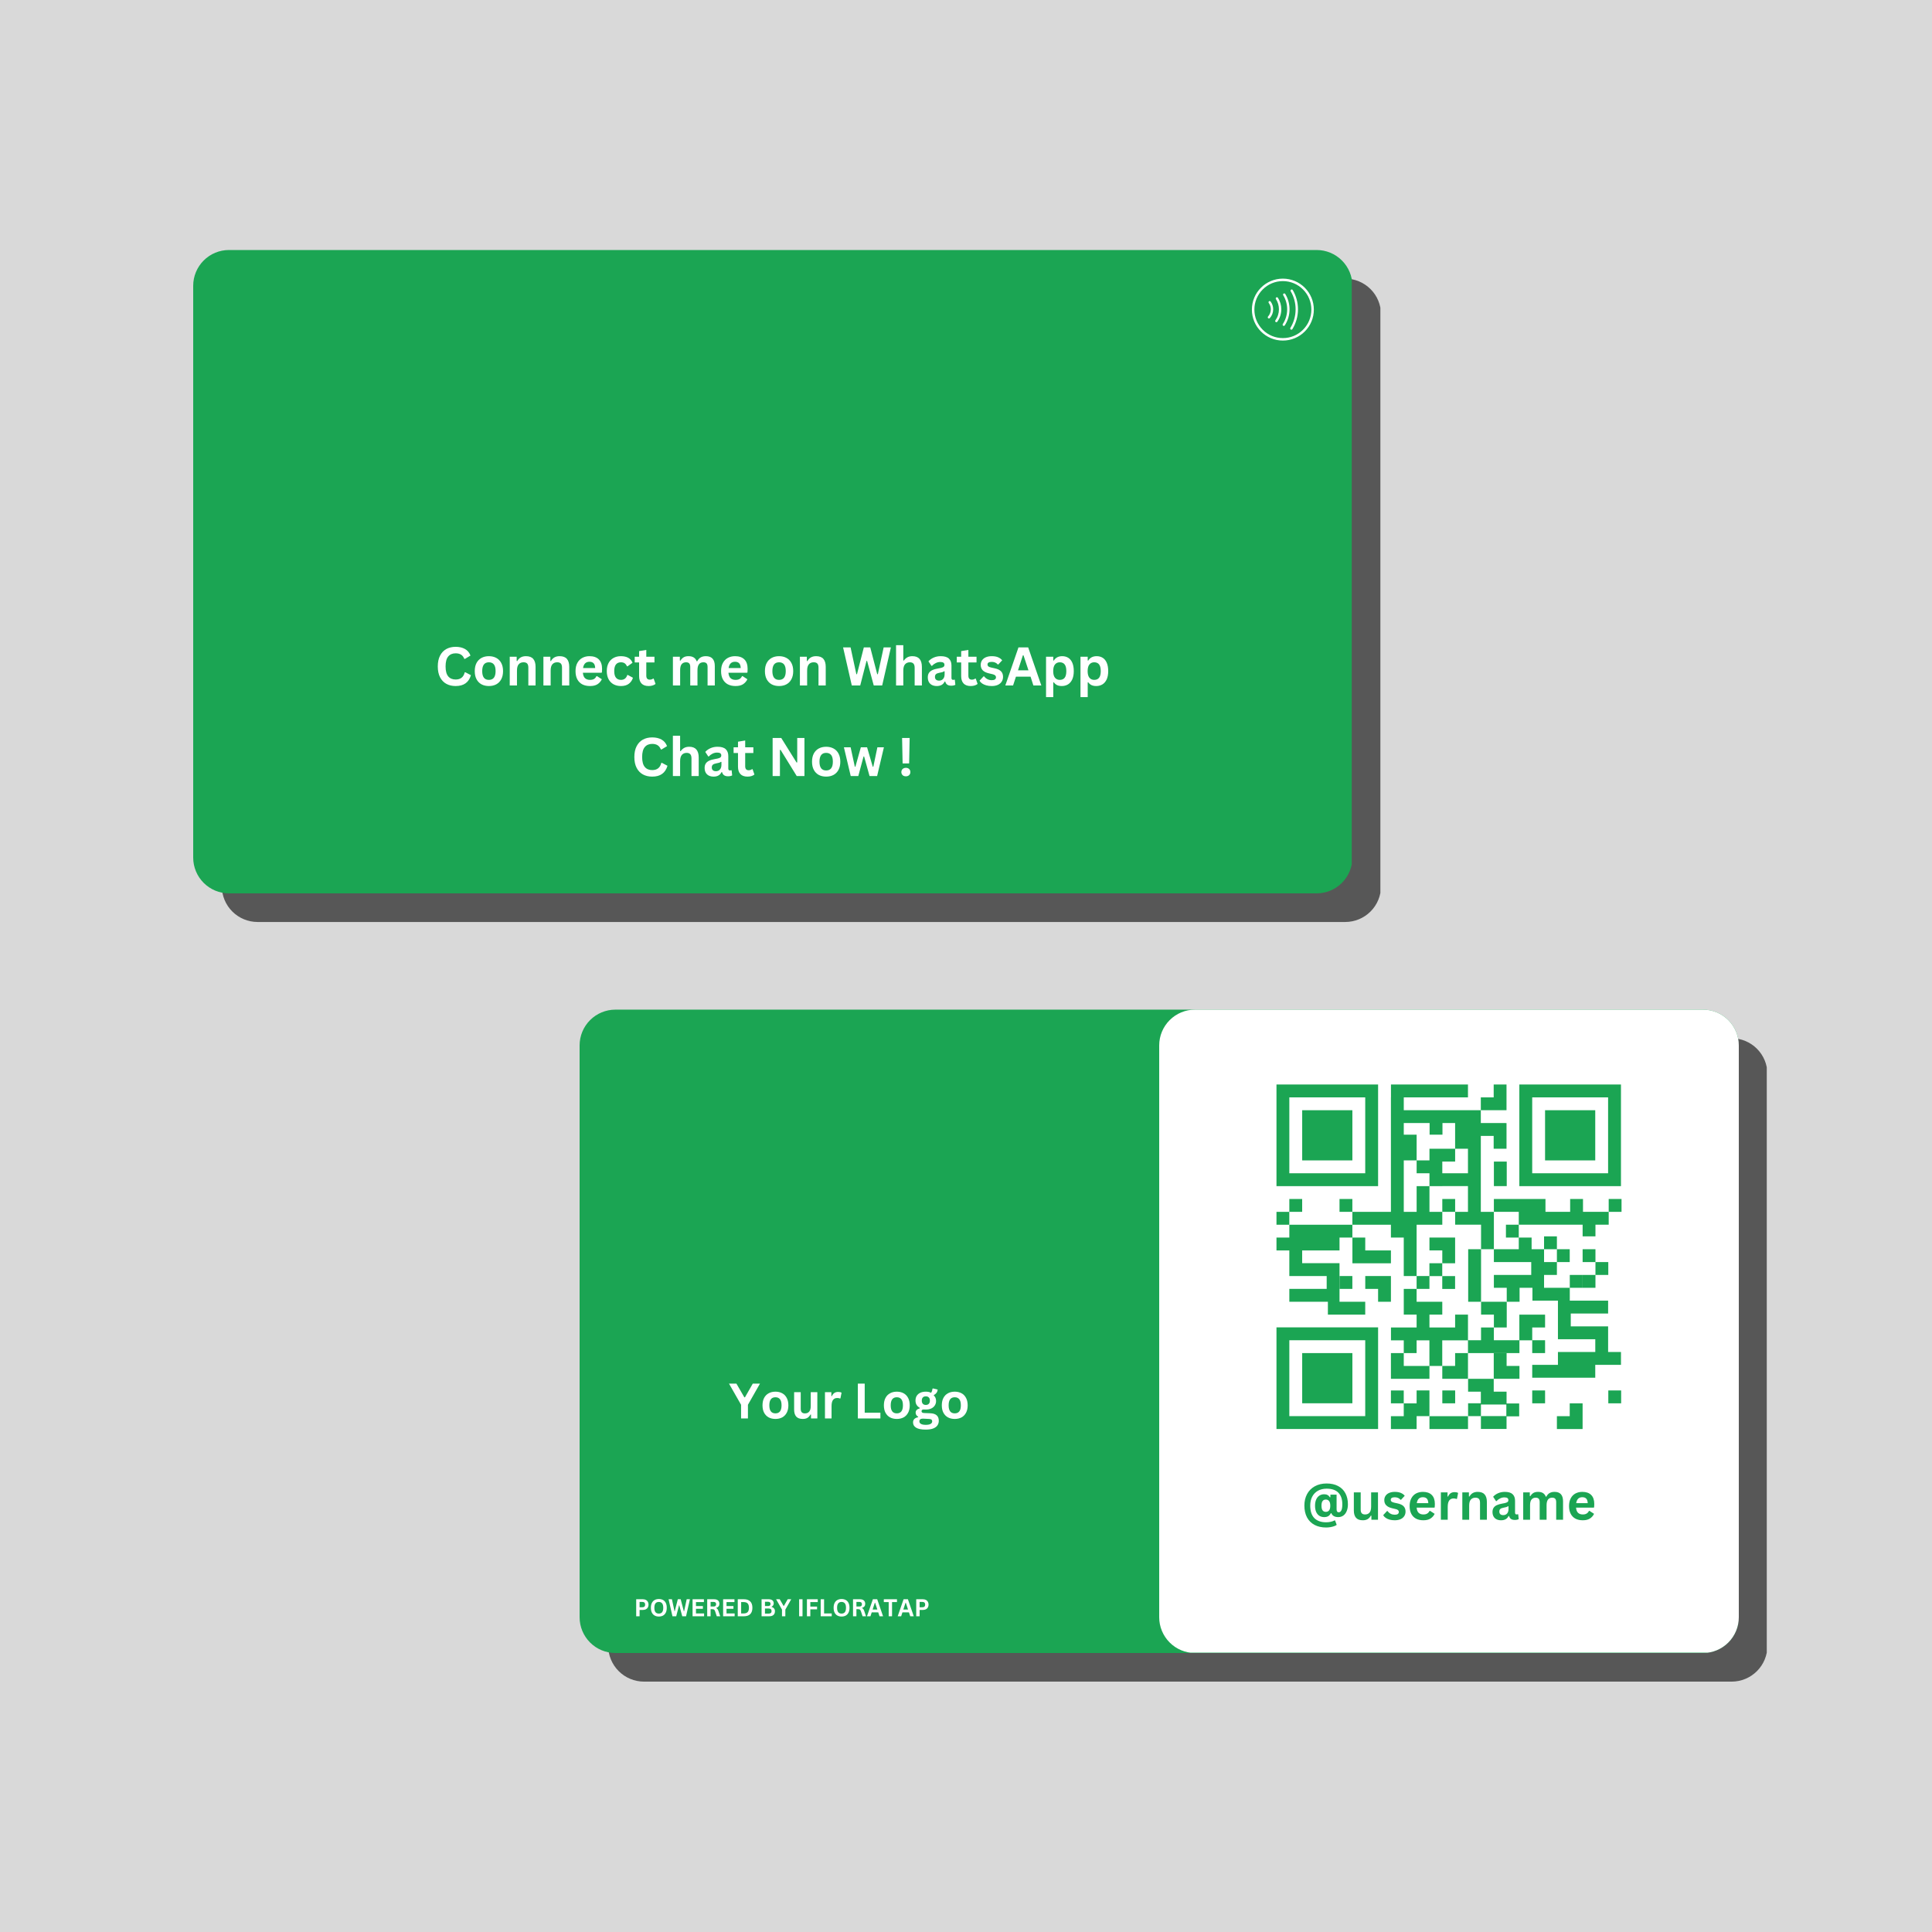 <svg xmlns="http://www.w3.org/2000/svg" xmlns:xlink="http://www.w3.org/1999/xlink" width="1080" viewBox="0 0 810 810" height="1080" preserveAspectRatio="xMidYMid meet"><defs><filter x="0%" y="0%" width="100%" height="100%" id="2376e41eda"></filter><filter x="0%" y="0%" width="100%" height="100%" id="573adac087"></filter><g></g><mask id="cf758fe334"><g filter="url(#2376e41eda)"><rect x="-81" width="972" fill="#000000" y="-81" height="972" fill-opacity="0.6"></rect></g></mask><clipPath id="9fc6533460"><path d="M 1 0.816 L 487 0.816 L 487 270.547 L 1 270.547 Z M 1 0.816 " clip-rule="nonzero"></path></clipPath><clipPath id="009d0b2690"><path d="M 16 0.816 L 472 0.816 C 475.977 0.816 479.793 2.395 482.605 5.211 C 485.418 8.023 487 11.836 487 15.816 L 487 255.547 C 487 259.523 485.418 263.34 482.605 266.152 C 479.793 268.965 475.977 270.547 472 270.547 L 16 270.547 C 12.023 270.547 8.207 268.965 5.395 266.152 C 2.582 263.34 1 259.523 1 255.547 L 1 15.816 C 1 11.836 2.582 8.023 5.395 5.211 C 8.207 2.395 12.023 0.816 16 0.816 Z M 16 0.816 " clip-rule="nonzero"></path></clipPath><clipPath id="fb67489547"><rect x="0" width="488" y="0" height="271"></rect></clipPath><mask id="7d8349cfe2"><g filter="url(#2376e41eda)"><rect x="-81" width="972" fill="#000000" y="-81" height="972" fill-opacity="0.6"></rect></g></mask><clipPath id="9f824c90b1"><path d="M 1 0.297 L 487 0.297 L 487 270.027 L 1 270.027 Z M 1 0.297 " clip-rule="nonzero"></path></clipPath><clipPath id="4d73b466b2"><path d="M 16 0.297 L 472 0.297 C 475.977 0.297 479.793 1.875 482.605 4.688 C 485.418 7.504 487 11.316 487 15.297 L 487 255.027 C 487 259.004 485.418 262.82 482.605 265.633 C 479.793 268.445 475.977 270.027 472 270.027 L 16 270.027 C 12.023 270.027 8.207 268.445 5.395 265.633 C 2.582 262.82 1 259.004 1 255.027 L 1 15.297 C 1 11.316 2.582 7.504 5.395 4.688 C 8.207 1.875 12.023 0.297 16 0.297 Z M 16 0.297 " clip-rule="nonzero"></path></clipPath><clipPath id="d6b72424b7"><rect x="0" width="488" y="0" height="271"></rect></clipPath><clipPath id="a6490d5a17"><path d="M 81 104.816 L 567 104.816 L 567 374.547 L 81 374.547 Z M 81 104.816 " clip-rule="nonzero"></path></clipPath><clipPath id="7307eb2f44"><path d="M 96 104.816 L 552 104.816 C 555.977 104.816 559.793 106.395 562.605 109.211 C 565.418 112.023 567 115.836 567 119.816 L 567 359.547 C 567 363.523 565.418 367.34 562.605 370.152 C 559.793 372.965 555.977 374.547 552 374.547 L 96 374.547 C 92.023 374.547 88.207 372.965 85.395 370.152 C 82.582 367.34 81 363.523 81 359.547 L 81 119.816 C 81 115.836 82.582 112.023 85.395 109.211 C 88.207 106.395 92.023 104.816 96 104.816 Z M 96 104.816 " clip-rule="nonzero"></path></clipPath><clipPath id="dcf9c4e601"><path d="M 260.402 127 L 387.902 127 L 387.902 254 L 260.402 254 Z M 260.402 127 " clip-rule="nonzero"></path></clipPath><image x="0" y="0" width="958" id="6f9860d4d3" height="960" preserveAspectRatio="xMidYMid meet"></image><mask id="b2fd436ea2"><g filter="url(#2376e41eda)"><g filter="url(#573adac087)" transform="matrix(0.133, 0, 0, 0.133, 260.403, 126.888)"><image x="0" y="0" width="958" height="960" preserveAspectRatio="xMidYMid meet"></image></g></g></mask><image x="0" y="0" width="958" id="16ae6033f2" height="960" preserveAspectRatio="xMidYMid meet"></image><clipPath id="a403c95831"><path d="M 524.863 116.816 L 551 116.816 L 551 143 L 524.863 143 Z M 524.863 116.816 " clip-rule="nonzero"></path></clipPath><clipPath id="f0140c9a85"><path d="M 243 423.297 L 729 423.297 L 729 693.027 L 243 693.027 Z M 243 423.297 " clip-rule="nonzero"></path></clipPath><clipPath id="b40cc9e3f0"><path d="M 258 423.297 L 714 423.297 C 717.977 423.297 721.793 424.875 724.605 427.688 C 727.418 430.504 729 434.316 729 438.297 L 729 678.027 C 729 682.004 727.418 685.82 724.605 688.633 C 721.793 691.445 717.977 693.027 714 693.027 L 258 693.027 C 254.023 693.027 250.207 691.445 247.395 688.633 C 244.582 685.82 243 682.004 243 678.027 L 243 438.297 C 243 434.316 244.582 430.504 247.395 427.688 C 250.207 424.875 254.023 423.297 258 423.297 Z M 258 423.297 " clip-rule="nonzero"></path></clipPath><clipPath id="aca0ed859b"><path d="M 486 423.297 L 729 423.297 L 729 693 L 486 693 Z M 486 423.297 " clip-rule="nonzero"></path></clipPath><clipPath id="670d77af40"><path d="M 501 423.297 L 714 423.297 C 717.977 423.297 721.793 424.875 724.605 427.688 C 727.418 430.504 729 434.316 729 438.297 L 729 678.027 C 729 682.004 727.418 685.82 724.605 688.633 C 721.793 691.445 717.977 693.027 714 693.027 L 501 693.027 C 497.023 693.027 493.207 691.445 490.395 688.633 C 487.582 685.82 486 682.004 486 678.027 L 486 438.297 C 486 434.316 487.582 430.504 490.395 427.688 C 493.207 424.875 497.023 423.297 501 423.297 Z M 501 423.297 " clip-rule="nonzero"></path></clipPath><clipPath id="f33263459a"><path d="M 535.086 454.684 L 578 454.684 L 578 498 L 535.086 498 Z M 535.086 454.684 " clip-rule="nonzero"></path></clipPath><clipPath id="a0d378393f"><path d="M 636 454.684 L 679.836 454.684 L 679.836 498 L 636 498 Z M 636 454.684 " clip-rule="nonzero"></path></clipPath><clipPath id="76e015a1ad"><path d="M 535.086 556 L 578 556 L 578 599.434 L 535.086 599.434 Z M 535.086 556 " clip-rule="nonzero"></path></clipPath><clipPath id="1e94e7ded0"><path d="M 566 454.684 L 632 454.684 L 632 535 L 566 535 Z M 566 454.684 " clip-rule="nonzero"></path></clipPath><clipPath id="ce747a8370"><path d="M 620 454.684 L 632 454.684 L 632 466 L 620 466 Z M 620 454.684 " clip-rule="nonzero"></path></clipPath><clipPath id="62dc28482d"><path d="M 535.086 513 L 573 513 L 573 552 L 535.086 552 Z M 535.086 513 " clip-rule="nonzero"></path></clipPath><clipPath id="ca7a3ea80a"><path d="M 535.086 508 L 541 508 L 541 514 L 535.086 514 Z M 535.086 508 " clip-rule="nonzero"></path></clipPath><clipPath id="0a2b7f9403"><path d="M 599 593 L 616 593 L 616 599.434 L 599 599.434 Z M 599 593 " clip-rule="nonzero"></path></clipPath><clipPath id="7376be5b19"><path d="M 583 582 L 600 582 L 600 599.434 L 583 599.434 Z M 583 582 " clip-rule="nonzero"></path></clipPath><clipPath id="faa90749da"><path d="M 626 518 L 679.836 518 L 679.836 578 L 626 578 Z M 626 518 " clip-rule="nonzero"></path></clipPath><clipPath id="e880f6fe14"><path d="M 615 578 L 637 578 L 637 599.434 L 615 599.434 Z M 615 578 " clip-rule="nonzero"></path></clipPath><clipPath id="b4068f8b9a"><path d="M 652 588 L 664 588 L 664 599.434 L 652 599.434 Z M 652 588 " clip-rule="nonzero"></path></clipPath><clipPath id="6feb737061"><path d="M 674.133 582.672 L 679.836 582.672 L 679.836 588.449 L 674.133 588.449 Z M 674.133 582.672 " clip-rule="nonzero"></path></clipPath><clipPath id="3987d82181"><path d="M 674.422 502.645 L 679.836 502.645 L 679.836 508.133 L 674.422 508.133 Z M 674.422 502.645 " clip-rule="nonzero"></path></clipPath><clipPath id="8588e392cb"><path d="M 298.984 451.59 L 412.984 451.59 L 412.984 563.34 L 298.984 563.34 Z M 298.984 451.59 " clip-rule="nonzero"></path></clipPath><clipPath id="a967ce1140"><path d="M 298.984 455.34 L 298.984 559.695 C 298.984 561.766 300.664 563.445 302.734 563.445 L 409.535 563.445 C 411.605 563.445 413.285 561.766 413.285 559.695 L 413.285 455.34 C 413.285 453.27 411.605 451.59 409.535 451.59 L 302.734 451.59 C 300.664 451.59 298.984 453.27 298.984 455.34 Z M 298.984 455.34 " clip-rule="nonzero"></path></clipPath><image x="0" y="0" width="344" id="50d421707f" height="364" preserveAspectRatio="xMidYMid meet"></image><clipPath id="b191c1b511"><path d="M 395.402 665 L 413.402 665 L 413.402 683 L 395.402 683 Z M 395.402 665 " clip-rule="nonzero"></path></clipPath><clipPath id="b177b22546"><path d="M 395.402 668.402 L 395.402 679.363 C 395.402 681.434 397.082 683.113 399.152 683.113 L 409.535 683.113 C 411.605 683.113 413.285 681.434 413.285 679.363 L 413.285 668.402 C 413.285 666.328 411.605 664.652 409.535 664.652 L 399.152 664.652 C 397.082 664.652 395.402 666.328 395.402 668.402 Z M 395.402 668.402 " clip-rule="nonzero"></path></clipPath><image x="0" y="0" width="256" id="d3f0838ead" height="197" preserveAspectRatio="xMidYMid meet"></image><mask id="d053719d23"><g filter="url(#2376e41eda)"><g filter="url(#573adac087)" transform="matrix(0.094, 0, 0, 0.095, 394.206, 664.651)"><image x="0" y="0" width="256" height="197" preserveAspectRatio="xMidYMid meet"></image></g></g></mask><image x="0" y="0" width="256" id="cb02d24e7e" height="197" preserveAspectRatio="xMidYMid meet"></image></defs><rect x="-81" width="972" fill="#ffffff" y="-81" height="972" fill-opacity="1"></rect><rect x="-81" width="972" fill="#d9d9d9" y="-81" height="972" fill-opacity="1"></rect><g mask="url(#cf758fe334)"><g transform="matrix(1, 0, 0, 1, 92, 116)"><g clip-path="url(#fb67489547)"><g clip-path="url(#9fc6533460)"><g clip-path="url(#009d0b2690)"><path fill="#000000" d="M 1 0.816 L 486.727 0.816 L 486.727 270.547 L 1 270.547 Z M 1 0.816 " fill-opacity="1" fill-rule="nonzero"></path></g></g></g></g></g><g mask="url(#7d8349cfe2)"><g transform="matrix(1, 0, 0, 1, 254, 435)"><g clip-path="url(#d6b72424b7)"><g clip-path="url(#9f824c90b1)"><g clip-path="url(#4d73b466b2)"><path fill="#000000" d="M 1 0.297 L 486.727 0.297 L 486.727 270.027 L 1 270.027 Z M 1 0.297 " fill-opacity="1" fill-rule="nonzero"></path></g></g></g></g></g><g clip-path="url(#a6490d5a17)"><g clip-path="url(#7307eb2f44)"><path fill="#1ba553" d="M 81 104.816 L 566.727 104.816 L 566.727 374.547 L 81 374.547 Z M 81 104.816 " fill-opacity="1" fill-rule="nonzero"></path></g></g><g clip-path="url(#dcf9c4e601)"><g mask="url(#b2fd436ea2)"><g transform="matrix(0.133, 0, 0, 0.133, 260.403, 126.888)"><image x="0" y="0" width="958" height="960" preserveAspectRatio="xMidYMid meet"></image></g></g></g><path fill="#ffffff" d="M 541.309 121.434 C 541.074 121.574 540.996 121.879 541.133 122.113 C 542.48 124.398 543.191 127.012 543.191 129.68 C 543.191 132.438 542.434 135.133 541 137.469 C 540.855 137.703 540.93 138.008 541.164 138.152 C 541.242 138.203 541.332 138.227 541.422 138.227 C 541.59 138.227 541.75 138.141 541.844 137.988 C 543.375 135.492 544.184 132.621 544.184 129.68 C 544.184 126.836 543.426 124.047 541.988 121.609 C 541.852 121.371 541.547 121.293 541.309 121.434 " fill-opacity="1" fill-rule="nonzero"></path><path fill="#ffffff" d="M 538.168 123.086 C 537.934 123.23 537.859 123.535 538.004 123.77 C 539.082 125.543 539.652 127.59 539.652 129.68 C 539.652 131.887 539.02 134.027 537.824 135.871 C 537.676 136.102 537.738 136.41 537.969 136.559 C 538.055 136.613 538.148 136.641 538.242 136.641 C 538.402 136.641 538.562 136.559 538.656 136.414 C 539.961 134.406 540.648 132.078 540.648 129.68 C 540.648 127.406 540.027 125.184 538.852 123.254 C 538.707 123.02 538.402 122.945 538.168 123.086 " fill-opacity="1" fill-rule="nonzero"></path><path fill="#ffffff" d="M 535.09 124.707 C 534.859 124.855 534.793 125.16 534.941 125.391 C 535.766 126.668 536.199 128.152 536.199 129.68 C 536.199 131.348 535.688 132.945 534.719 134.297 C 534.559 134.52 534.609 134.828 534.832 134.988 C 534.918 135.055 535.02 135.082 535.121 135.082 C 535.277 135.082 535.43 135.012 535.523 134.875 C 536.617 133.355 537.191 131.559 537.191 129.68 C 537.191 127.961 536.703 126.293 535.777 124.855 C 535.629 124.625 535.32 124.559 535.09 124.707 " fill-opacity="1" fill-rule="nonzero"></path><path fill="#ffffff" d="M 532.035 126.316 C 531.812 126.48 531.762 126.789 531.926 127.012 C 532.496 127.789 532.797 128.711 532.797 129.68 C 532.797 130.797 532.383 131.871 531.637 132.703 C 531.457 132.906 531.473 133.219 531.676 133.402 C 531.77 133.488 531.891 133.531 532.008 133.531 C 532.145 133.531 532.281 133.473 532.379 133.363 C 533.289 132.352 533.789 131.043 533.789 129.68 C 533.789 128.5 533.422 127.375 532.727 126.426 C 532.566 126.203 532.254 126.156 532.035 126.316 " fill-opacity="1" fill-rule="nonzero"></path><g clip-path="url(#a403c95831)"><path fill="#ffffff" d="M 546.293 138.246 C 544.039 140.504 541.039 141.746 537.848 141.746 C 534.656 141.746 531.656 140.504 529.402 138.246 C 527.145 135.992 525.902 132.992 525.902 129.801 C 525.902 126.609 527.145 123.609 529.402 121.355 C 531.656 119.098 534.656 117.855 537.848 117.855 C 541.039 117.855 544.039 119.098 546.293 121.355 C 548.551 123.609 549.793 126.609 549.793 129.801 C 549.793 132.992 548.551 135.992 546.293 138.246 Z M 549.812 124.746 C 549.156 123.199 548.223 121.812 547.031 120.617 C 545.836 119.426 544.449 118.492 542.902 117.836 C 541.301 117.16 539.602 116.816 537.848 116.816 C 536.094 116.816 534.395 117.16 532.793 117.836 C 531.246 118.492 529.859 119.426 528.668 120.617 C 527.473 121.812 526.539 123.199 525.883 124.746 C 525.207 126.348 524.863 128.047 524.863 129.801 C 524.863 131.555 525.207 133.254 525.883 134.855 C 526.539 136.402 527.473 137.789 528.668 138.98 C 529.859 140.176 531.246 141.109 532.793 141.766 C 534.395 142.441 536.094 142.785 537.848 142.785 C 539.602 142.785 541.301 142.441 542.902 141.766 C 544.449 141.109 545.836 140.176 547.031 138.98 C 548.223 137.789 549.156 136.402 549.812 134.855 C 550.488 133.254 550.832 131.555 550.832 129.801 C 550.832 128.047 550.488 126.348 549.812 124.746 " fill-opacity="1" fill-rule="nonzero"></path></g><g clip-path="url(#f0140c9a85)"><g clip-path="url(#b40cc9e3f0)"><path fill="#1ba553" d="M 243 423.297 L 728.727 423.297 L 728.727 693.027 L 243 693.027 Z M 243 423.297 " fill-opacity="1" fill-rule="nonzero"></path></g></g><g clip-path="url(#aca0ed859b)"><g clip-path="url(#670d77af40)"><path fill="#ffffff" d="M 486 423.297 L 729 423.297 L 729 692.875 L 486 692.875 Z M 486 423.297 " fill-opacity="1" fill-rule="nonzero"></path></g></g><path fill="#1ba553" d="M 566.988 465.465 L 545.949 465.465 L 545.949 486.504 L 566.988 486.504 L 566.988 465.465 " fill-opacity="1" fill-rule="nonzero"></path><g clip-path="url(#f33263459a)"><path fill="#1ba553" d="M 572.379 491.898 L 540.559 491.898 L 540.559 460.074 L 572.379 460.074 Z M 577.773 454.684 L 535.168 454.684 L 535.168 497.289 L 577.773 497.289 L 577.773 454.684 " fill-opacity="1" fill-rule="nonzero"></path></g><path fill="#1ba553" d="M 668.816 465.465 L 647.773 465.465 L 647.773 486.504 L 668.816 486.504 L 668.816 465.465 " fill-opacity="1" fill-rule="nonzero"></path><g clip-path="url(#a0d378393f)"><path fill="#1ba553" d="M 674.203 491.898 L 642.383 491.898 L 642.383 460.074 L 674.203 460.074 Z M 679.598 454.684 L 636.992 454.684 L 636.992 497.289 L 679.598 497.289 L 679.598 454.684 " fill-opacity="1" fill-rule="nonzero"></path></g><path fill="#1ba553" d="M 545.949 588.332 L 566.992 588.332 L 566.992 567.289 L 545.949 567.289 L 545.949 588.332 " fill-opacity="1" fill-rule="nonzero"></path><g clip-path="url(#76e015a1ad)"><path fill="#1ba553" d="M 540.559 561.898 L 572.379 561.898 L 572.379 593.719 L 540.559 593.719 Z M 535.168 599.113 L 577.773 599.113 L 577.773 556.508 L 535.168 556.508 L 535.168 599.113 " fill-opacity="1" fill-rule="nonzero"></path></g><g clip-path="url(#1e94e7ded0)"><path fill="#1ba553" d="M 599.367 470.836 L 599.367 475.723 L 604.762 475.723 L 604.762 470.836 L 610.066 470.836 L 610.066 481.609 L 604.691 481.609 L 604.691 481.621 L 599.309 481.621 L 599.309 486.504 L 593.93 486.504 L 593.93 475.723 L 588.539 475.723 L 588.539 470.836 Z M 615.449 491.898 L 604.691 491.898 L 604.691 487 L 610.074 487 L 610.074 481.621 L 615.449 481.621 Z M 583.148 508.07 L 566.988 508.07 L 566.988 513.465 L 583.148 513.465 L 583.148 518.855 L 588.531 518.855 L 588.531 534.984 L 593.922 534.984 L 593.922 513.465 L 604.691 513.465 L 604.691 508.07 L 588.539 508.07 L 588.539 486.504 L 593.93 486.504 L 593.93 491.898 L 599.309 491.898 L 599.309 497.289 L 593.93 497.289 L 593.93 508.07 L 599.309 508.07 L 599.309 497.289 L 604.691 497.289 L 604.691 497.277 L 615.449 497.277 L 615.449 508.082 L 610.074 508.082 L 610.074 513.461 L 620.938 513.461 L 620.938 523.738 L 626.316 523.738 L 626.316 508.07 L 620.938 508.07 L 620.938 508.082 L 620.84 508.082 L 620.84 476.23 L 626.227 476.23 L 626.227 481.609 L 631.617 481.609 L 631.617 470.848 L 631.148 470.848 L 631.148 470.836 L 620.84 470.836 L 620.84 465.465 L 588.539 465.465 L 588.539 460.074 L 615.453 460.074 L 615.453 454.684 L 583.168 454.684 L 583.168 460.074 L 583.148 460.074 L 583.148 508.07 " fill-opacity="1" fill-rule="nonzero"></path></g><g clip-path="url(#ce747a8370)"><path fill="#1ba553" d="M 631.613 465.465 L 631.613 454.684 L 626.234 454.684 L 626.234 460.086 L 620.84 460.086 L 620.84 465.465 L 631.613 465.465 " fill-opacity="1" fill-rule="nonzero"></path></g><g clip-path="url(#62dc28482d)"><path fill="#1ba553" d="M 540.559 518.855 L 535.168 518.855 L 535.168 524.246 L 540.559 524.246 L 540.559 534.984 L 556.219 534.984 L 556.219 540.375 L 540.559 540.375 L 540.559 545.77 L 556.723 545.77 L 556.723 551.16 L 572.379 551.16 L 572.379 545.77 L 561.598 545.77 L 561.598 529.594 L 545.938 529.594 L 545.938 524.246 L 561.598 524.246 L 561.598 518.855 L 566.988 518.855 L 566.988 513.465 L 540.559 513.465 L 540.559 518.855 " fill-opacity="1" fill-rule="nonzero"></path></g><g clip-path="url(#ca7a3ea80a)"><path fill="#1ba553" d="M 540.547 508.07 L 535.168 508.07 L 535.168 513.465 L 540.547 513.465 L 540.547 508.07 " fill-opacity="1" fill-rule="nonzero"></path></g><path fill="#1ba553" d="M 577.773 545.77 L 583.152 545.77 L 583.152 534.984 L 572.391 534.984 L 572.391 540.375 L 577.773 540.375 L 577.773 545.77 " fill-opacity="1" fill-rule="nonzero"></path><path fill="#1ba553" d="M 540.559 502.68 L 540.559 508.07 L 545.938 508.07 L 545.938 502.68 L 540.559 502.68 " fill-opacity="1" fill-rule="nonzero"></path><path fill="#1ba553" d="M 561.598 502.68 L 561.598 508.07 L 566.98 508.07 L 566.98 502.68 L 561.598 502.68 " fill-opacity="1" fill-rule="nonzero"></path><path fill="#1ba553" d="M 610.074 502.68 L 604.691 502.68 L 604.691 508.07 L 610.074 508.07 L 610.074 502.68 " fill-opacity="1" fill-rule="nonzero"></path><path fill="#1ba553" d="M 620.938 523.738 L 615.543 523.738 L 615.543 545.77 L 620.938 545.77 L 620.938 523.738 " fill-opacity="1" fill-rule="nonzero"></path><path fill="#1ba553" d="M 599.301 540.375 L 599.301 535.012 L 604.668 535.012 L 604.668 529.617 L 599.289 529.617 L 599.289 534.984 L 593.922 534.984 L 593.922 540.375 L 599.301 540.375 " fill-opacity="1" fill-rule="nonzero"></path><path fill="#1ba553" d="M 599.305 518.848 L 599.305 524.238 L 604.688 524.238 L 604.688 529.633 L 610.066 529.633 L 610.066 518.848 L 599.305 518.848 " fill-opacity="1" fill-rule="nonzero"></path><path fill="#1ba553" d="M 583.152 524.25 L 572.387 524.25 L 572.387 518.855 L 567.008 518.855 L 567.008 529.641 L 583.152 529.641 L 583.152 524.25 " fill-opacity="1" fill-rule="nonzero"></path><path fill="#1ba553" d="M 566.98 540.375 L 566.98 534.984 L 561.598 534.984 L 561.598 540.375 L 566.98 540.375 " fill-opacity="1" fill-rule="nonzero"></path><path fill="#1ba553" d="M 647.355 529.129 L 647.355 534.523 L 652.738 534.523 L 652.738 529.129 L 658.117 529.129 L 658.117 523.738 L 652.738 523.738 L 652.738 518.348 L 647.355 518.348 L 647.355 523.738 L 652.738 523.738 L 652.738 529.129 L 647.355 529.129 " fill-opacity="1" fill-rule="nonzero"></path><path fill="#1ba553" d="M 631.652 567.293 L 626.262 567.293 L 626.262 578.055 L 626.734 578.055 L 626.734 578.066 L 637.039 578.066 L 637.039 572.676 L 631.652 572.676 L 631.652 567.293 " fill-opacity="1" fill-rule="nonzero"></path><path fill="#1ba553" d="M 626.324 545.77 L 620.945 545.77 L 620.945 551.16 L 626.324 551.16 L 626.324 556.551 L 631.707 556.551 L 631.707 545.77 L 626.324 545.77 " fill-opacity="1" fill-rule="nonzero"></path><path fill="#1ba553" d="M 610.066 572.676 L 604.684 572.676 L 604.684 578.07 L 615.445 578.07 L 615.445 577.598 L 615.457 577.598 L 615.457 567.289 L 610.066 567.289 L 610.066 572.676 " fill-opacity="1" fill-rule="nonzero"></path><g clip-path="url(#0a2b7f9403)"><path fill="#1ba553" d="M 599.309 599.133 L 615.473 599.133 L 615.473 593.742 L 599.309 593.742 L 599.309 599.133 " fill-opacity="1" fill-rule="nonzero"></path></g><g clip-path="url(#7376be5b19)"><path fill="#1ba553" d="M 593.922 588.332 L 593.922 588.352 L 588.527 588.352 L 588.527 593.738 L 583.148 593.738 L 583.148 599.133 L 593.91 599.133 L 593.91 598.66 L 593.922 598.66 L 593.922 593.723 L 599.301 593.723 L 599.301 582.938 L 593.922 582.938 L 593.922 588.332 " fill-opacity="1" fill-rule="nonzero"></path></g><path fill="#1ba553" d="M 583.148 582.961 L 583.148 588.352 L 588.527 588.352 L 588.527 582.961 L 583.148 582.961 " fill-opacity="1" fill-rule="nonzero"></path><path fill="#1ba553" d="M 626.324 497.281 L 631.707 497.281 L 631.707 487 L 626.324 487 L 626.324 497.281 " fill-opacity="1" fill-rule="nonzero"></path><path fill="#1ba553" d="M 610.055 535.004 L 604.672 535.004 L 604.672 540.395 L 610.055 540.395 L 610.055 535.004 " fill-opacity="1" fill-rule="nonzero"></path><g clip-path="url(#faa90749da)"><path fill="#1ba553" d="M 679.602 566.828 L 674.211 566.828 L 674.211 556.09 L 658.551 556.09 L 658.551 550.699 L 674.211 550.699 L 674.211 545.305 L 658.141 545.305 L 658.141 539.914 L 663.523 539.914 L 663.523 534.523 L 658.141 534.523 L 658.141 539.914 L 647.355 539.914 L 647.355 523.738 L 642.133 523.738 L 642.133 518.855 L 636.754 518.855 L 636.754 523.738 L 626.316 523.738 L 626.316 529.129 L 641.977 529.129 L 641.977 534.523 L 626.316 534.523 L 626.316 539.914 L 631.707 539.914 L 631.707 545.77 L 637.09 545.77 L 637.09 539.914 L 642.48 539.914 L 642.48 545.305 L 653.172 545.305 L 653.172 561.48 L 668.832 561.48 L 668.832 566.828 L 653.172 566.828 L 653.172 572.219 L 642.391 572.219 L 642.391 577.613 L 668.82 577.613 L 668.82 572.219 L 679.602 572.219 L 679.602 566.828 " fill-opacity="1" fill-rule="nonzero"></path></g><g clip-path="url(#e880f6fe14)"><path fill="#1ba553" d="M 626.246 593.703 L 620.887 593.703 L 620.887 588.844 L 621.328 588.844 L 621.328 588.852 L 631.539 588.852 L 631.539 593.703 Z M 631.633 583.461 L 626.25 583.461 L 626.25 578.078 L 620.887 578.078 L 620.887 578.074 L 615.504 578.074 L 615.504 583.465 L 620.855 583.465 L 620.855 588.328 L 615.504 588.328 L 615.504 593.719 L 620.879 593.719 L 620.879 599.098 L 631.625 599.098 L 631.625 593.805 L 636.922 593.805 L 636.922 588.41 L 631.633 588.41 L 631.633 583.461 " fill-opacity="1" fill-rule="nonzero"></path></g><path fill="#1ba553" d="M 610.082 588.348 L 610.082 582.953 L 604.699 582.953 L 604.699 588.348 L 610.082 588.348 " fill-opacity="1" fill-rule="nonzero"></path><g clip-path="url(#b4068f8b9a)"><path fill="#1ba553" d="M 658.117 593.738 L 652.738 593.738 L 652.738 599.133 L 663.5 599.133 L 663.5 598.66 L 663.512 598.66 L 663.512 588.352 L 658.117 588.352 L 658.117 593.738 " fill-opacity="1" fill-rule="nonzero"></path></g><g clip-path="url(#6feb737061)"><path fill="#1ba553" d="M 674.289 588.348 L 679.672 588.348 L 679.672 582.953 L 674.289 582.953 L 674.289 588.348 " fill-opacity="1" fill-rule="nonzero"></path></g><path fill="#1ba553" d="M 642.391 588.348 L 647.781 588.348 L 647.781 582.953 L 642.391 582.953 L 642.391 588.348 " fill-opacity="1" fill-rule="nonzero"></path><path fill="#1ba553" d="M 674.453 508.066 L 663.676 508.066 L 663.676 502.68 L 658.293 502.68 L 658.293 508.066 L 647.945 508.066 L 647.945 502.68 L 642.562 502.68 L 642.562 502.684 L 626.316 502.684 L 626.316 508.066 L 636.754 508.066 L 636.754 513.457 L 663.523 513.457 L 663.523 518.348 L 668.902 518.348 L 668.902 513.457 L 674.453 513.457 L 674.453 508.066 " fill-opacity="1" fill-rule="nonzero"></path><g clip-path="url(#3987d82181)"><path fill="#1ba553" d="M 674.453 502.68 L 674.453 508.07 L 679.836 508.07 L 679.836 502.68 L 674.453 502.68 " fill-opacity="1" fill-rule="nonzero"></path></g><path fill="#1ba553" d="M 663.523 539.914 L 668.902 539.914 L 668.902 534.523 L 674.281 534.523 L 674.281 529.129 L 668.902 529.129 L 668.902 534.523 L 663.523 534.523 L 663.523 539.914 " fill-opacity="1" fill-rule="nonzero"></path><path fill="#1ba553" d="M 668.902 523.738 L 663.523 523.738 L 663.523 529.129 L 668.902 529.129 L 668.902 523.738 " fill-opacity="1" fill-rule="nonzero"></path><path fill="#1ba553" d="M 631.371 513.461 L 631.371 518.855 L 636.754 518.855 L 636.754 513.461 L 631.371 513.461 " fill-opacity="1" fill-rule="nonzero"></path><path fill="#1ba553" d="M 647.781 556.551 L 647.781 551.172 L 636.996 551.172 L 636.996 561.898 L 626.309 561.898 L 626.309 556.551 L 620.93 556.551 L 620.93 561.898 L 615.457 561.898 L 615.457 551.16 L 610.066 551.16 L 610.066 556.551 L 599.301 556.551 L 599.301 551.16 L 604.684 551.16 L 604.684 545.77 L 593.922 545.77 L 593.922 540.375 L 588.539 540.375 L 588.539 551.16 L 593.922 551.16 L 593.922 556.551 L 583.172 556.551 L 583.172 561.945 L 588.535 561.945 L 588.535 567.289 L 593.918 567.289 L 593.918 561.945 L 599.289 561.945 L 599.289 572.684 L 588.535 572.684 L 588.535 567.289 L 583.152 567.289 L 583.152 578.074 L 599.301 578.074 L 599.301 572.684 L 604.668 572.684 L 604.668 561.945 L 615.457 561.945 L 615.457 567.289 L 637.031 567.289 L 637.031 561.934 L 642.391 561.934 L 642.391 567.289 L 647.781 567.289 L 647.781 561.898 L 642.391 561.898 L 642.391 556.551 L 647.781 556.551 " fill-opacity="1" fill-rule="nonzero"></path><g clip-path="url(#8588e392cb)"><g clip-path="url(#a967ce1140)"><g transform="matrix(0.552, 0, 0, 0.552, 260.668, 438.999)"><image x="0" y="0" width="344" height="364" preserveAspectRatio="xMidYMid meet"></image></g></g></g><g clip-path="url(#b191c1b511)"><g clip-path="url(#b177b22546)"><g mask="url(#d053719d23)"><g transform="matrix(0.094, 0, 0, 0.095, 394.206, 664.651)"><image x="0" y="0" width="256" height="197" preserveAspectRatio="xMidYMid meet"></image></g></g></g></g><g fill="#ffffff" fill-opacity="1"><g transform="translate(182.296, 287.387)"><g><path d="M 8.734 0.234 C 7.254 0.234 5.953 -0.07 4.828 -0.688 C 3.711 -1.301 2.836 -2.219 2.203 -3.438 C 1.566 -4.664 1.25 -6.18 1.25 -7.984 C 1.25 -9.785 1.566 -11.297 2.203 -12.516 C 2.836 -13.742 3.711 -14.664 4.828 -15.281 C 5.953 -15.895 7.254 -16.203 8.734 -16.203 C 10.266 -16.203 11.566 -15.898 12.641 -15.297 C 13.711 -14.703 14.484 -13.785 14.953 -12.547 L 12.641 -11.141 L 12.375 -11.156 C 12.031 -11.988 11.562 -12.582 10.969 -12.938 C 10.383 -13.301 9.641 -13.484 8.734 -13.484 C 7.398 -13.484 6.363 -13.039 5.625 -12.156 C 4.883 -11.281 4.516 -9.891 4.516 -7.984 C 4.516 -6.086 4.883 -4.695 5.625 -3.812 C 6.363 -2.938 7.398 -2.5 8.734 -2.5 C 10.805 -2.5 12.078 -3.508 12.547 -5.531 L 12.812 -5.531 L 15.141 -4.312 C 14.703 -2.801 13.953 -1.664 12.891 -0.906 C 11.836 -0.145 10.453 0.234 8.734 0.234 Z M 8.734 0.234 "></path></g></g><g transform="translate(197.967, 287.387)"><g><path d="M 7 0.234 C 5.82 0.234 4.785 -0.004 3.891 -0.484 C 3.004 -0.973 2.312 -1.688 1.812 -2.625 C 1.32 -3.562 1.078 -4.691 1.078 -6.016 C 1.078 -7.348 1.32 -8.484 1.812 -9.422 C 2.312 -10.359 3.004 -11.066 3.891 -11.547 C 4.785 -12.035 5.82 -12.281 7 -12.281 C 8.176 -12.281 9.211 -12.035 10.109 -11.547 C 11.004 -11.066 11.695 -10.359 12.188 -9.422 C 12.688 -8.484 12.938 -7.348 12.938 -6.016 C 12.938 -4.691 12.688 -3.562 12.188 -2.625 C 11.695 -1.688 11.004 -0.973 10.109 -0.484 C 9.211 -0.004 8.176 0.234 7 0.234 Z M 7 -2.344 C 8.875 -2.344 9.812 -3.566 9.812 -6.016 C 9.812 -7.297 9.57 -8.234 9.094 -8.828 C 8.613 -9.422 7.914 -9.719 7 -9.719 C 5.133 -9.719 4.203 -8.484 4.203 -6.016 C 4.203 -3.566 5.133 -2.344 7 -2.344 Z M 7 -2.344 "></path></g></g><g transform="translate(211.977, 287.387)"><g><path d="M 1.734 0 L 1.734 -12.047 L 4.641 -12.047 L 4.641 -10.281 L 4.875 -10.219 C 5.625 -11.594 6.836 -12.281 8.516 -12.281 C 9.91 -12.281 10.93 -11.898 11.578 -11.141 C 12.234 -10.379 12.562 -9.273 12.562 -7.828 L 12.562 0 L 9.531 0 L 9.531 -7.469 C 9.531 -8.258 9.367 -8.832 9.047 -9.188 C 8.734 -9.539 8.223 -9.719 7.516 -9.719 C 6.648 -9.719 5.973 -9.438 5.484 -8.875 C 5.004 -8.32 4.766 -7.441 4.766 -6.234 L 4.766 0 Z M 1.734 0 "></path></g></g><g transform="translate(226.096, 287.387)"><g><path d="M 1.734 0 L 1.734 -12.047 L 4.641 -12.047 L 4.641 -10.281 L 4.875 -10.219 C 5.625 -11.594 6.836 -12.281 8.516 -12.281 C 9.91 -12.281 10.93 -11.898 11.578 -11.141 C 12.234 -10.379 12.562 -9.273 12.562 -7.828 L 12.562 0 L 9.531 0 L 9.531 -7.469 C 9.531 -8.258 9.367 -8.832 9.047 -9.188 C 8.734 -9.539 8.223 -9.719 7.516 -9.719 C 6.648 -9.719 5.973 -9.438 5.484 -8.875 C 5.004 -8.32 4.766 -7.441 4.766 -6.234 L 4.766 0 Z M 1.734 0 "></path></g></g><g transform="translate(240.216, 287.387)"><g><path d="M 11.906 -5.344 L 4.156 -5.344 C 4.25 -4.289 4.551 -3.523 5.062 -3.047 C 5.57 -2.578 6.266 -2.344 7.141 -2.344 C 7.836 -2.344 8.398 -2.469 8.828 -2.719 C 9.254 -2.977 9.598 -3.375 9.859 -3.906 L 10.094 -3.906 L 12.109 -2.609 C 11.711 -1.766 11.117 -1.078 10.328 -0.547 C 9.535 -0.023 8.473 0.234 7.141 0.234 C 5.898 0.234 4.828 0 3.922 -0.469 C 3.016 -0.945 2.312 -1.656 1.812 -2.594 C 1.32 -3.531 1.078 -4.672 1.078 -6.016 C 1.078 -7.391 1.336 -8.547 1.859 -9.484 C 2.379 -10.422 3.078 -11.117 3.953 -11.578 C 4.836 -12.047 5.828 -12.281 6.922 -12.281 C 8.629 -12.281 9.938 -11.828 10.844 -10.922 C 11.75 -10.023 12.203 -8.703 12.203 -6.953 C 12.203 -6.316 12.18 -5.82 12.141 -5.469 Z M 9.312 -7.297 C 9.281 -8.211 9.066 -8.879 8.672 -9.297 C 8.273 -9.723 7.691 -9.938 6.922 -9.938 C 5.391 -9.938 4.492 -9.055 4.234 -7.297 Z M 9.312 -7.297 "></path></g></g><g transform="translate(253.319, 287.387)"><g><path d="M 7.031 0.234 C 5.863 0.234 4.832 -0.004 3.938 -0.484 C 3.039 -0.973 2.336 -1.688 1.828 -2.625 C 1.328 -3.57 1.078 -4.703 1.078 -6.016 C 1.078 -7.348 1.328 -8.484 1.828 -9.422 C 2.336 -10.359 3.035 -11.066 3.922 -11.547 C 4.805 -12.035 5.82 -12.281 6.969 -12.281 C 9.508 -12.281 11.141 -11.359 11.859 -9.516 L 9.781 -8.031 L 9.547 -8.031 C 9.297 -8.594 8.973 -9.016 8.578 -9.297 C 8.18 -9.578 7.645 -9.719 6.969 -9.719 C 6.094 -9.719 5.41 -9.414 4.922 -8.812 C 4.441 -8.207 4.203 -7.273 4.203 -6.016 C 4.203 -4.773 4.445 -3.852 4.938 -3.25 C 5.438 -2.645 6.133 -2.344 7.031 -2.344 C 7.688 -2.344 8.238 -2.516 8.688 -2.859 C 9.145 -3.211 9.473 -3.723 9.672 -4.391 L 9.891 -4.406 L 12.047 -3.234 C 11.742 -2.211 11.176 -1.379 10.344 -0.734 C 9.52 -0.086 8.414 0.234 7.031 0.234 Z M 7.031 0.234 "></path></g></g><g transform="translate(265.744, 287.387)"><g><path d="M 8.312 -2.875 L 9.094 -0.641 C 8.77 -0.367 8.359 -0.156 7.859 0 C 7.367 0.156 6.812 0.234 6.188 0.234 C 4.883 0.234 3.895 -0.117 3.219 -0.828 C 2.539 -1.547 2.203 -2.582 2.203 -3.938 L 2.203 -9.656 L 0.359 -9.656 L 0.359 -12.062 L 2.203 -12.062 L 2.203 -14.406 L 5.219 -14.906 L 5.219 -12.062 L 8.641 -12.062 L 8.641 -9.656 L 5.219 -9.656 L 5.219 -4.156 C 5.219 -3.551 5.344 -3.113 5.594 -2.844 C 5.844 -2.57 6.203 -2.438 6.672 -2.438 C 7.211 -2.438 7.68 -2.582 8.078 -2.875 Z M 8.312 -2.875 "></path></g></g><g transform="translate(275.11, 287.387)"><g></g></g><g transform="translate(280.388, 287.387)"><g><path d="M 1.734 0 L 1.734 -12.047 L 4.641 -12.047 L 4.641 -10.438 L 4.875 -10.391 C 5.27 -11.035 5.727 -11.508 6.25 -11.812 C 6.781 -12.125 7.457 -12.281 8.281 -12.281 C 9.188 -12.281 9.914 -12.098 10.469 -11.734 C 11.031 -11.379 11.438 -10.852 11.688 -10.156 L 11.922 -10.156 C 12.297 -10.875 12.773 -11.406 13.359 -11.75 C 13.941 -12.102 14.672 -12.281 15.547 -12.281 C 18.047 -12.281 19.297 -10.891 19.297 -8.109 L 19.297 0 L 16.266 0 L 16.266 -7.719 C 16.266 -8.426 16.125 -8.938 15.844 -9.25 C 15.57 -9.562 15.129 -9.719 14.516 -9.719 C 12.859 -9.719 12.031 -8.609 12.031 -6.391 L 12.031 0 L 9 0 L 9 -7.719 C 9 -8.426 8.859 -8.938 8.578 -9.25 C 8.297 -9.562 7.852 -9.719 7.25 -9.719 C 6.469 -9.719 5.859 -9.457 5.422 -8.938 C 4.984 -8.414 4.766 -7.586 4.766 -6.453 L 4.766 0 Z M 1.734 0 "></path></g></g><g transform="translate(301.239, 287.387)"><g><path d="M 11.906 -5.344 L 4.156 -5.344 C 4.25 -4.289 4.551 -3.523 5.062 -3.047 C 5.57 -2.578 6.266 -2.344 7.141 -2.344 C 7.836 -2.344 8.398 -2.469 8.828 -2.719 C 9.254 -2.977 9.598 -3.375 9.859 -3.906 L 10.094 -3.906 L 12.109 -2.609 C 11.711 -1.766 11.117 -1.078 10.328 -0.547 C 9.535 -0.023 8.473 0.234 7.141 0.234 C 5.898 0.234 4.828 0 3.922 -0.469 C 3.016 -0.945 2.312 -1.656 1.812 -2.594 C 1.32 -3.531 1.078 -4.672 1.078 -6.016 C 1.078 -7.391 1.336 -8.547 1.859 -9.484 C 2.379 -10.422 3.078 -11.117 3.953 -11.578 C 4.836 -12.047 5.828 -12.281 6.922 -12.281 C 8.629 -12.281 9.938 -11.828 10.844 -10.922 C 11.75 -10.023 12.203 -8.703 12.203 -6.953 C 12.203 -6.316 12.18 -5.82 12.141 -5.469 Z M 9.312 -7.297 C 9.281 -8.211 9.066 -8.879 8.672 -9.297 C 8.273 -9.723 7.691 -9.938 6.922 -9.938 C 5.391 -9.938 4.492 -9.055 4.234 -7.297 Z M 9.312 -7.297 "></path></g></g><g transform="translate(314.342, 287.387)"><g></g></g><g transform="translate(319.62, 287.387)"><g><path d="M 7 0.234 C 5.82 0.234 4.785 -0.004 3.891 -0.484 C 3.004 -0.973 2.312 -1.688 1.812 -2.625 C 1.32 -3.562 1.078 -4.691 1.078 -6.016 C 1.078 -7.348 1.32 -8.484 1.812 -9.422 C 2.312 -10.359 3.004 -11.066 3.891 -11.547 C 4.785 -12.035 5.82 -12.281 7 -12.281 C 8.176 -12.281 9.211 -12.035 10.109 -11.547 C 11.004 -11.066 11.695 -10.359 12.188 -9.422 C 12.688 -8.484 12.938 -7.348 12.938 -6.016 C 12.938 -4.691 12.688 -3.562 12.188 -2.625 C 11.695 -1.688 11.004 -0.973 10.109 -0.484 C 9.211 -0.004 8.176 0.234 7 0.234 Z M 7 -2.344 C 8.875 -2.344 9.812 -3.566 9.812 -6.016 C 9.812 -7.297 9.57 -8.234 9.094 -8.828 C 8.613 -9.422 7.914 -9.719 7 -9.719 C 5.133 -9.719 4.203 -8.484 4.203 -6.016 C 4.203 -3.566 5.133 -2.344 7 -2.344 Z M 7 -2.344 "></path></g></g><g transform="translate(333.63, 287.387)"><g><path d="M 1.734 0 L 1.734 -12.047 L 4.641 -12.047 L 4.641 -10.281 L 4.875 -10.219 C 5.625 -11.594 6.836 -12.281 8.516 -12.281 C 9.91 -12.281 10.93 -11.898 11.578 -11.141 C 12.234 -10.379 12.562 -9.273 12.562 -7.828 L 12.562 0 L 9.531 0 L 9.531 -7.469 C 9.531 -8.258 9.367 -8.832 9.047 -9.188 C 8.734 -9.539 8.223 -9.719 7.516 -9.719 C 6.648 -9.719 5.973 -9.438 5.484 -8.875 C 5.004 -8.32 4.766 -7.441 4.766 -6.234 L 4.766 0 Z M 1.734 0 "></path></g></g><g transform="translate(347.75, 287.387)"><g></g></g><g transform="translate(353.028, 287.387)"><g><path d="M 7.625 0 L 4.094 0 L 0.438 -15.969 L 3.578 -15.969 L 6 -4.734 L 6.266 -4.734 L 9.141 -15.969 L 11.828 -15.969 L 14.75 -4.734 L 15.016 -4.734 L 17.453 -15.969 L 20.484 -15.969 L 16.828 0 L 13.297 0 L 10.5 -10.297 L 10.266 -10.297 Z M 7.625 0 "></path></g></g><g transform="translate(373.945, 287.387)"><g><path d="M 1.734 0 L 1.734 -16.891 L 4.766 -16.891 L 4.766 -10.484 L 5 -10.438 C 5.395 -11.02 5.883 -11.473 6.469 -11.797 C 7.051 -12.117 7.754 -12.281 8.578 -12.281 C 11.234 -12.281 12.562 -10.77 12.562 -7.75 L 12.562 0 L 9.531 0 L 9.531 -7.375 C 9.531 -8.195 9.363 -8.789 9.031 -9.156 C 8.707 -9.531 8.203 -9.719 7.516 -9.719 C 6.672 -9.719 6 -9.438 5.5 -8.875 C 5.008 -8.312 4.766 -7.43 4.766 -6.234 L 4.766 0 Z M 1.734 0 "></path></g></g><g transform="translate(388.064, 287.387)"><g><path d="M 4.703 0.234 C 3.93 0.234 3.258 0.094 2.688 -0.188 C 2.113 -0.477 1.676 -0.895 1.375 -1.438 C 1.07 -1.988 0.922 -2.656 0.922 -3.438 C 0.922 -4.145 1.07 -4.738 1.375 -5.219 C 1.676 -5.707 2.148 -6.109 2.797 -6.422 C 3.441 -6.734 4.281 -6.973 5.312 -7.141 C 6.031 -7.254 6.578 -7.379 6.953 -7.516 C 7.328 -7.648 7.578 -7.805 7.703 -7.984 C 7.836 -8.16 7.906 -8.383 7.906 -8.656 C 7.906 -9.039 7.77 -9.332 7.5 -9.531 C 7.227 -9.738 6.781 -9.844 6.156 -9.844 C 5.488 -9.844 4.852 -9.691 4.25 -9.391 C 3.645 -9.098 3.117 -8.707 2.672 -8.219 L 2.453 -8.219 L 1.188 -10.125 C 1.801 -10.801 2.547 -11.328 3.422 -11.703 C 4.305 -12.086 5.27 -12.281 6.312 -12.281 C 7.906 -12.281 9.055 -11.941 9.766 -11.266 C 10.484 -10.586 10.844 -9.625 10.844 -8.375 L 10.844 -3.141 C 10.844 -2.609 11.082 -2.344 11.562 -2.344 C 11.738 -2.344 11.914 -2.375 12.094 -2.438 L 12.25 -2.391 L 12.469 -0.281 C 12.301 -0.176 12.066 -0.086 11.766 -0.016 C 11.461 0.055 11.133 0.094 10.781 0.094 C 10.062 0.094 9.5 -0.047 9.094 -0.328 C 8.688 -0.609 8.398 -1.039 8.234 -1.625 L 8 -1.656 C 7.406 -0.395 6.305 0.234 4.703 0.234 Z M 5.656 -2.031 C 6.352 -2.031 6.91 -2.266 7.328 -2.734 C 7.754 -3.203 7.969 -3.859 7.969 -4.703 L 7.969 -5.922 L 7.75 -5.969 C 7.57 -5.82 7.332 -5.695 7.031 -5.594 C 6.738 -5.5 6.316 -5.406 5.766 -5.312 C 5.109 -5.195 4.633 -5.004 4.344 -4.734 C 4.062 -4.473 3.922 -4.098 3.922 -3.609 C 3.922 -3.098 4.07 -2.707 4.375 -2.438 C 4.688 -2.164 5.113 -2.031 5.656 -2.031 Z M 5.656 -2.031 "></path></g></g><g transform="translate(400.774, 287.387)"><g><path d="M 8.312 -2.875 L 9.094 -0.641 C 8.77 -0.367 8.359 -0.156 7.859 0 C 7.367 0.156 6.812 0.234 6.188 0.234 C 4.883 0.234 3.895 -0.117 3.219 -0.828 C 2.539 -1.547 2.203 -2.582 2.203 -3.938 L 2.203 -9.656 L 0.359 -9.656 L 0.359 -12.062 L 2.203 -12.062 L 2.203 -14.406 L 5.219 -14.906 L 5.219 -12.062 L 8.641 -12.062 L 8.641 -9.656 L 5.219 -9.656 L 5.219 -4.156 C 5.219 -3.551 5.344 -3.113 5.594 -2.844 C 5.844 -2.57 6.203 -2.438 6.672 -2.438 C 7.211 -2.438 7.68 -2.582 8.078 -2.875 Z M 8.312 -2.875 "></path></g></g><g transform="translate(410.139, 287.387)"><g><path d="M 5.641 0.234 C 4.816 0.234 4.062 0.141 3.375 -0.047 C 2.688 -0.242 2.098 -0.508 1.609 -0.844 C 1.129 -1.188 0.773 -1.578 0.547 -2.016 L 2.234 -3.828 L 2.453 -3.828 C 2.859 -3.297 3.332 -2.895 3.875 -2.625 C 4.426 -2.352 5.02 -2.219 5.656 -2.219 C 6.25 -2.219 6.691 -2.32 6.984 -2.531 C 7.285 -2.738 7.438 -3.039 7.438 -3.438 C 7.438 -3.75 7.328 -4.004 7.109 -4.203 C 6.898 -4.41 6.555 -4.578 6.078 -4.703 L 4.484 -5.078 C 3.285 -5.359 2.41 -5.789 1.859 -6.375 C 1.305 -6.969 1.031 -7.719 1.031 -8.625 C 1.031 -9.375 1.223 -10.023 1.609 -10.578 C 1.992 -11.129 2.531 -11.551 3.219 -11.844 C 3.914 -12.133 4.727 -12.281 5.656 -12.281 C 6.738 -12.281 7.633 -12.125 8.344 -11.812 C 9.062 -11.5 9.625 -11.078 10.031 -10.547 L 8.406 -8.812 L 8.188 -8.812 C 7.852 -9.188 7.477 -9.457 7.062 -9.625 C 6.645 -9.801 6.176 -9.891 5.656 -9.891 C 4.469 -9.891 3.875 -9.52 3.875 -8.781 C 3.875 -8.469 3.984 -8.211 4.203 -8.016 C 4.422 -7.816 4.812 -7.656 5.375 -7.531 L 6.859 -7.203 C 8.086 -6.941 8.984 -6.52 9.547 -5.938 C 10.109 -5.363 10.391 -4.586 10.391 -3.609 C 10.391 -2.848 10.195 -2.176 9.812 -1.594 C 9.438 -1.008 8.891 -0.555 8.172 -0.234 C 7.461 0.078 6.617 0.234 5.641 0.234 Z M 5.641 0.234 "></path></g></g><g transform="translate(421.253, 287.387)"><g><path d="M 15.328 0 L 12 0 L 10.812 -3.688 L 4.688 -3.688 L 3.484 0 L 0.234 0 L 5.75 -15.969 L 9.812 -15.969 Z M 7.594 -12.641 L 5.547 -6.344 L 9.938 -6.344 L 7.859 -12.641 Z M 7.594 -12.641 "></path></g></g><g transform="translate(436.826, 287.387)"><g><path d="M 1.734 4.891 L 1.734 -12.047 L 4.766 -12.047 L 4.766 -10.484 L 5 -10.438 C 5.352 -11.039 5.828 -11.5 6.422 -11.812 C 7.016 -12.125 7.711 -12.281 8.516 -12.281 C 9.484 -12.281 10.332 -12.051 11.062 -11.594 C 11.789 -11.133 12.352 -10.438 12.75 -9.5 C 13.156 -8.562 13.359 -7.398 13.359 -6.016 C 13.359 -4.641 13.145 -3.484 12.719 -2.547 C 12.289 -1.617 11.695 -0.922 10.938 -0.453 C 10.188 0.004 9.316 0.234 8.328 0.234 C 7.578 0.234 6.926 0.109 6.375 -0.141 C 5.832 -0.398 5.375 -0.797 5 -1.328 L 4.766 -1.281 L 4.766 4.891 Z M 7.484 -2.344 C 8.391 -2.344 9.07 -2.633 9.531 -3.219 C 10 -3.812 10.234 -4.742 10.234 -6.016 C 10.234 -7.297 10 -8.234 9.531 -8.828 C 9.07 -9.422 8.391 -9.719 7.484 -9.719 C 6.641 -9.719 5.969 -9.41 5.469 -8.797 C 4.977 -8.18 4.734 -7.254 4.734 -6.016 C 4.734 -4.785 4.977 -3.863 5.469 -3.25 C 5.969 -2.645 6.641 -2.344 7.484 -2.344 Z M 7.484 -2.344 "></path></g></g><g transform="translate(451.262, 287.387)"><g><path d="M 1.734 4.891 L 1.734 -12.047 L 4.766 -12.047 L 4.766 -10.484 L 5 -10.438 C 5.352 -11.039 5.828 -11.5 6.422 -11.812 C 7.016 -12.125 7.711 -12.281 8.516 -12.281 C 9.484 -12.281 10.332 -12.051 11.062 -11.594 C 11.789 -11.133 12.352 -10.438 12.75 -9.5 C 13.156 -8.562 13.359 -7.398 13.359 -6.016 C 13.359 -4.641 13.145 -3.484 12.719 -2.547 C 12.289 -1.617 11.695 -0.922 10.938 -0.453 C 10.188 0.004 9.316 0.234 8.328 0.234 C 7.578 0.234 6.926 0.109 6.375 -0.141 C 5.832 -0.398 5.375 -0.797 5 -1.328 L 4.766 -1.281 L 4.766 4.891 Z M 7.484 -2.344 C 8.391 -2.344 9.07 -2.633 9.531 -3.219 C 10 -3.812 10.234 -4.742 10.234 -6.016 C 10.234 -7.297 10 -8.234 9.531 -8.828 C 9.07 -9.422 8.391 -9.719 7.484 -9.719 C 6.641 -9.719 5.969 -9.41 5.469 -8.797 C 4.977 -8.18 4.734 -7.254 4.734 -6.016 C 4.734 -4.785 4.977 -3.863 5.469 -3.25 C 5.969 -2.645 6.641 -2.344 7.484 -2.344 Z M 7.484 -2.344 "></path></g></g></g><g fill="#ffffff" fill-opacity="1"><g transform="translate(264.705, 325.365)"><g><path d="M 8.734 0.234 C 7.254 0.234 5.953 -0.07 4.828 -0.688 C 3.711 -1.301 2.836 -2.219 2.203 -3.438 C 1.566 -4.664 1.25 -6.18 1.25 -7.984 C 1.25 -9.785 1.566 -11.297 2.203 -12.516 C 2.836 -13.742 3.711 -14.664 4.828 -15.281 C 5.953 -15.895 7.254 -16.203 8.734 -16.203 C 10.266 -16.203 11.566 -15.898 12.641 -15.297 C 13.711 -14.703 14.484 -13.785 14.953 -12.547 L 12.641 -11.141 L 12.375 -11.156 C 12.031 -11.988 11.562 -12.582 10.969 -12.938 C 10.383 -13.301 9.641 -13.484 8.734 -13.484 C 7.398 -13.484 6.363 -13.039 5.625 -12.156 C 4.883 -11.281 4.516 -9.891 4.516 -7.984 C 4.516 -6.086 4.883 -4.695 5.625 -3.812 C 6.363 -2.938 7.398 -2.5 8.734 -2.5 C 10.805 -2.5 12.078 -3.508 12.547 -5.531 L 12.812 -5.531 L 15.141 -4.312 C 14.703 -2.801 13.953 -1.664 12.891 -0.906 C 11.836 -0.145 10.453 0.234 8.734 0.234 Z M 8.734 0.234 "></path></g></g><g transform="translate(280.376, 325.365)"><g><path d="M 1.734 0 L 1.734 -16.891 L 4.766 -16.891 L 4.766 -10.484 L 5 -10.438 C 5.395 -11.02 5.883 -11.473 6.469 -11.797 C 7.051 -12.117 7.754 -12.281 8.578 -12.281 C 11.234 -12.281 12.562 -10.77 12.562 -7.75 L 12.562 0 L 9.531 0 L 9.531 -7.375 C 9.531 -8.195 9.363 -8.789 9.031 -9.156 C 8.707 -9.531 8.203 -9.719 7.516 -9.719 C 6.672 -9.719 6 -9.438 5.5 -8.875 C 5.008 -8.312 4.766 -7.43 4.766 -6.234 L 4.766 0 Z M 1.734 0 "></path></g></g><g transform="translate(294.496, 325.365)"><g><path d="M 4.703 0.234 C 3.93 0.234 3.258 0.094 2.688 -0.188 C 2.113 -0.477 1.676 -0.895 1.375 -1.438 C 1.07 -1.988 0.922 -2.656 0.922 -3.438 C 0.922 -4.145 1.07 -4.738 1.375 -5.219 C 1.676 -5.707 2.148 -6.109 2.797 -6.422 C 3.441 -6.734 4.281 -6.973 5.312 -7.141 C 6.031 -7.254 6.578 -7.379 6.953 -7.516 C 7.328 -7.648 7.578 -7.805 7.703 -7.984 C 7.836 -8.16 7.906 -8.383 7.906 -8.656 C 7.906 -9.039 7.77 -9.332 7.5 -9.531 C 7.227 -9.738 6.781 -9.844 6.156 -9.844 C 5.488 -9.844 4.852 -9.691 4.25 -9.391 C 3.645 -9.098 3.117 -8.707 2.672 -8.219 L 2.453 -8.219 L 1.188 -10.125 C 1.801 -10.801 2.547 -11.328 3.422 -11.703 C 4.305 -12.086 5.27 -12.281 6.312 -12.281 C 7.906 -12.281 9.055 -11.941 9.766 -11.266 C 10.484 -10.586 10.844 -9.625 10.844 -8.375 L 10.844 -3.141 C 10.844 -2.609 11.082 -2.344 11.562 -2.344 C 11.738 -2.344 11.914 -2.375 12.094 -2.438 L 12.25 -2.391 L 12.469 -0.281 C 12.301 -0.176 12.066 -0.086 11.766 -0.016 C 11.461 0.055 11.133 0.094 10.781 0.094 C 10.062 0.094 9.5 -0.047 9.094 -0.328 C 8.688 -0.609 8.398 -1.039 8.234 -1.625 L 8 -1.656 C 7.406 -0.395 6.305 0.234 4.703 0.234 Z M 5.656 -2.031 C 6.352 -2.031 6.91 -2.266 7.328 -2.734 C 7.754 -3.203 7.969 -3.859 7.969 -4.703 L 7.969 -5.922 L 7.75 -5.969 C 7.57 -5.82 7.332 -5.695 7.031 -5.594 C 6.738 -5.5 6.316 -5.406 5.766 -5.312 C 5.109 -5.195 4.633 -5.004 4.344 -4.734 C 4.062 -4.473 3.922 -4.098 3.922 -3.609 C 3.922 -3.098 4.07 -2.707 4.375 -2.438 C 4.688 -2.164 5.113 -2.031 5.656 -2.031 Z M 5.656 -2.031 "></path></g></g><g transform="translate(307.205, 325.365)"><g><path d="M 8.312 -2.875 L 9.094 -0.641 C 8.77 -0.367 8.359 -0.156 7.859 0 C 7.367 0.156 6.812 0.234 6.188 0.234 C 4.883 0.234 3.895 -0.117 3.219 -0.828 C 2.539 -1.547 2.203 -2.582 2.203 -3.938 L 2.203 -9.656 L 0.359 -9.656 L 0.359 -12.062 L 2.203 -12.062 L 2.203 -14.406 L 5.219 -14.906 L 5.219 -12.062 L 8.641 -12.062 L 8.641 -9.656 L 5.219 -9.656 L 5.219 -4.156 C 5.219 -3.551 5.344 -3.113 5.594 -2.844 C 5.844 -2.57 6.203 -2.438 6.672 -2.438 C 7.211 -2.438 7.68 -2.582 8.078 -2.875 Z M 8.312 -2.875 "></path></g></g><g transform="translate(316.571, 325.365)"><g></g></g><g transform="translate(321.849, 325.365)"><g><path d="M 5.141 0 L 2.078 0 L 2.078 -15.969 L 5.688 -15.969 L 12.109 -5.688 L 12.391 -5.719 L 12.391 -15.969 L 15.422 -15.969 L 15.422 0 L 12.188 0 L 5.406 -10.984 L 5.141 -10.953 Z M 5.141 0 "></path></g></g><g transform="translate(339.367, 325.365)"><g><path d="M 7 0.234 C 5.82 0.234 4.785 -0.004 3.891 -0.484 C 3.004 -0.973 2.312 -1.688 1.812 -2.625 C 1.32 -3.562 1.078 -4.691 1.078 -6.016 C 1.078 -7.348 1.32 -8.484 1.812 -9.422 C 2.312 -10.359 3.004 -11.066 3.891 -11.547 C 4.785 -12.035 5.82 -12.281 7 -12.281 C 8.176 -12.281 9.211 -12.035 10.109 -11.547 C 11.004 -11.066 11.695 -10.359 12.188 -9.422 C 12.688 -8.484 12.938 -7.348 12.938 -6.016 C 12.938 -4.691 12.688 -3.562 12.188 -2.625 C 11.695 -1.688 11.004 -0.973 10.109 -0.484 C 9.211 -0.004 8.176 0.234 7 0.234 Z M 7 -2.344 C 8.875 -2.344 9.812 -3.566 9.812 -6.016 C 9.812 -7.297 9.57 -8.234 9.094 -8.828 C 8.613 -9.422 7.914 -9.719 7 -9.719 C 5.133 -9.719 4.203 -8.484 4.203 -6.016 C 4.203 -3.566 5.133 -2.344 7 -2.344 Z M 7 -2.344 "></path></g></g><g transform="translate(353.377, 325.365)"><g><path d="M 6.469 0 L 3.297 0 L 0.438 -12.047 L 3.25 -12.047 L 5.016 -3.906 L 5.25 -3.906 L 7.531 -12.047 L 10.156 -12.047 L 12.531 -3.906 L 12.766 -3.906 L 14.469 -12.047 L 17.203 -12.047 L 14.359 0 L 11.188 0 L 8.906 -8.203 L 8.672 -8.203 Z M 6.469 0 "></path></g></g><g transform="translate(371.004, 325.365)"><g></g></g><g transform="translate(376.283, 325.365)"><g><path d="M 4.875 -5.297 L 2.141 -5.297 L 1.922 -15.969 L 5.094 -15.969 Z M 3.5 0.109 C 3.125 0.109 2.789 0.035 2.5 -0.109 C 2.219 -0.266 2 -0.477 1.844 -0.75 C 1.688 -1.02 1.609 -1.32 1.609 -1.656 C 1.609 -2 1.688 -2.305 1.844 -2.578 C 2 -2.859 2.219 -3.07 2.5 -3.219 C 2.789 -3.375 3.125 -3.453 3.5 -3.453 C 4.07 -3.453 4.531 -3.285 4.875 -2.953 C 5.219 -2.617 5.391 -2.191 5.391 -1.672 C 5.391 -1.148 5.219 -0.723 4.875 -0.391 C 4.531 -0.055 4.07 0.109 3.5 0.109 Z M 3.5 0.109 "></path></g></g></g><g fill="#1ba553" fill-opacity="1"><g transform="translate(545.728, 637.162)"><g><path d="M 10.266 3.25 C 8.391 3.25 6.766 2.883 5.391 2.156 C 4.023 1.426 2.973 0.375 2.234 -1 C 1.504 -2.383 1.141 -4.035 1.141 -5.953 C 1.141 -7.742 1.508 -9.336 2.25 -10.734 C 3 -12.141 4.078 -13.234 5.484 -14.016 C 6.898 -14.805 8.562 -15.203 10.469 -15.203 C 12.352 -15.203 13.961 -14.844 15.297 -14.125 C 16.641 -13.414 17.656 -12.406 18.344 -11.094 C 19.039 -9.781 19.391 -8.242 19.391 -6.484 C 19.391 -5.41 19.223 -4.469 18.891 -3.656 C 18.566 -2.844 18.098 -2.211 17.484 -1.766 C 16.867 -1.328 16.156 -1.109 15.344 -1.109 C 13.863 -1.109 12.895 -1.656 12.438 -2.75 L 12.234 -2.75 C 11.961 -2.188 11.598 -1.77 11.141 -1.5 C 10.691 -1.238 10.129 -1.109 9.453 -1.109 C 8.672 -1.109 7.992 -1.289 7.422 -1.656 C 6.848 -2.02 6.398 -2.562 6.078 -3.281 C 5.766 -4 5.609 -4.867 5.609 -5.891 C 5.609 -6.91 5.77 -7.781 6.094 -8.5 C 6.414 -9.219 6.863 -9.758 7.438 -10.125 C 8.02 -10.5 8.68 -10.688 9.422 -10.688 C 9.992 -10.688 10.469 -10.582 10.844 -10.375 C 11.227 -10.176 11.562 -9.852 11.844 -9.406 L 12.047 -9.438 L 12.047 -10.516 L 14.641 -10.516 L 14.641 -4.391 C 14.641 -3.547 14.945 -3.125 15.562 -3.125 C 16.008 -3.125 16.367 -3.391 16.641 -3.922 C 16.91 -4.461 17.047 -5.316 17.047 -6.484 C 17.047 -8.578 16.5 -10.191 15.406 -11.328 C 14.32 -12.461 12.676 -13.031 10.469 -13.031 C 9.094 -13.031 7.883 -12.742 6.844 -12.172 C 5.812 -11.598 5.008 -10.773 4.438 -9.703 C 3.875 -8.641 3.594 -7.391 3.594 -5.953 C 3.594 -3.617 4.164 -1.863 5.312 -0.688 C 6.469 0.477 8.117 1.062 10.266 1.062 C 10.973 1.062 11.629 0.988 12.234 0.844 C 12.836 0.707 13.363 0.516 13.812 0.266 L 14 0.266 L 14.688 2.141 C 14.457 2.336 14.113 2.52 13.656 2.688 C 13.195 2.852 12.672 2.988 12.078 3.094 C 11.484 3.195 10.879 3.25 10.266 3.25 Z M 10.156 -3.312 C 10.738 -3.312 11.191 -3.52 11.516 -3.938 C 11.836 -4.363 12 -5.016 12 -5.891 C 12 -6.766 11.832 -7.41 11.5 -7.828 C 11.176 -8.254 10.727 -8.469 10.156 -8.469 C 9.551 -8.469 9.094 -8.266 8.781 -7.859 C 8.469 -7.461 8.312 -6.805 8.312 -5.891 C 8.312 -4.984 8.469 -4.328 8.781 -3.922 C 9.094 -3.516 9.551 -3.312 10.156 -3.312 Z M 10.156 -3.312 "></path></g></g></g><g fill="#1ba553" fill-opacity="1"><g transform="translate(566.12, 637.162)"><g><path d="M 5.25 0.219 C 3.957 0.219 3.004 -0.129 2.391 -0.828 C 1.785 -1.535 1.484 -2.551 1.484 -3.875 L 1.484 -11.469 L 4.359 -11.469 L 4.359 -4.234 C 4.359 -3.535 4.508 -3.023 4.812 -2.703 C 5.113 -2.379 5.578 -2.219 6.203 -2.219 C 7.004 -2.219 7.625 -2.477 8.062 -3 C 8.508 -3.52 8.734 -4.344 8.734 -5.469 L 8.734 -11.469 L 11.609 -11.469 L 11.609 0 L 8.844 0 L 8.844 -1.688 L 8.625 -1.734 C 8.258 -1.078 7.812 -0.586 7.281 -0.266 C 6.75 0.055 6.07 0.219 5.25 0.219 Z M 5.25 0.219 "></path></g></g></g><g fill="#1ba553" fill-opacity="1"><g transform="translate(579.389, 637.162)"><g><path d="M 5.359 0.219 C 4.578 0.219 3.859 0.129 3.203 -0.047 C 2.555 -0.234 2.004 -0.488 1.547 -0.812 C 1.086 -1.133 0.742 -1.504 0.516 -1.922 L 2.125 -3.656 L 2.344 -3.656 C 2.719 -3.133 3.164 -2.742 3.688 -2.484 C 4.207 -2.234 4.773 -2.109 5.391 -2.109 C 5.953 -2.109 6.375 -2.207 6.656 -2.406 C 6.938 -2.613 7.078 -2.906 7.078 -3.281 C 7.078 -3.57 6.973 -3.816 6.766 -4.016 C 6.566 -4.211 6.238 -4.363 5.781 -4.469 L 4.266 -4.828 C 3.129 -5.098 2.297 -5.516 1.766 -6.078 C 1.242 -6.641 0.984 -7.348 0.984 -8.203 C 0.984 -8.922 1.164 -9.539 1.531 -10.062 C 1.895 -10.594 2.406 -10.992 3.062 -11.266 C 3.727 -11.547 4.504 -11.688 5.391 -11.688 C 6.422 -11.688 7.273 -11.535 7.953 -11.234 C 8.629 -10.941 9.16 -10.547 9.547 -10.047 L 8 -8.375 L 7.797 -8.375 C 7.484 -8.738 7.125 -9.004 6.719 -9.172 C 6.32 -9.336 5.879 -9.422 5.391 -9.422 C 4.254 -9.422 3.688 -9.066 3.688 -8.359 C 3.688 -8.055 3.789 -7.812 4 -7.625 C 4.207 -7.445 4.578 -7.297 5.109 -7.172 L 6.531 -6.859 C 7.695 -6.609 8.547 -6.207 9.078 -5.656 C 9.617 -5.102 9.891 -4.363 9.891 -3.438 C 9.891 -2.707 9.707 -2.066 9.344 -1.516 C 8.988 -0.961 8.469 -0.535 7.781 -0.234 C 7.102 0.066 6.297 0.219 5.359 0.219 Z M 5.359 0.219 "></path></g></g></g><g fill="#1ba553" fill-opacity="1"><g transform="translate(589.964, 637.162)"><g><path d="M 11.328 -5.078 L 3.969 -5.078 C 4.051 -4.086 4.332 -3.363 4.812 -2.906 C 5.301 -2.445 5.961 -2.219 6.797 -2.219 C 7.453 -2.219 7.984 -2.344 8.391 -2.594 C 8.805 -2.844 9.141 -3.219 9.391 -3.719 L 9.609 -3.719 L 11.516 -2.484 C 11.141 -1.68 10.57 -1.031 9.812 -0.531 C 9.062 -0.031 8.055 0.219 6.797 0.219 C 5.609 0.219 4.582 -0.004 3.719 -0.453 C 2.863 -0.91 2.203 -1.582 1.734 -2.469 C 1.266 -3.363 1.031 -4.453 1.031 -5.734 C 1.031 -7.035 1.273 -8.133 1.766 -9.031 C 2.254 -9.926 2.914 -10.594 3.75 -11.031 C 4.594 -11.469 5.539 -11.688 6.594 -11.688 C 8.219 -11.688 9.457 -11.254 10.312 -10.391 C 11.176 -9.535 11.609 -8.273 11.609 -6.609 C 11.609 -6.004 11.586 -5.535 11.547 -5.203 Z M 8.859 -6.953 C 8.828 -7.816 8.625 -8.445 8.25 -8.844 C 7.875 -9.25 7.32 -9.453 6.594 -9.453 C 5.133 -9.453 4.281 -8.617 4.031 -6.953 Z M 8.859 -6.953 "></path></g></g></g><g fill="#1ba553" fill-opacity="1"><g transform="translate(602.433, 637.162)"><g><path d="M 1.656 0 L 1.656 -11.469 L 4.453 -11.469 L 4.453 -9.766 L 4.672 -9.719 C 4.941 -10.352 5.301 -10.82 5.75 -11.125 C 6.207 -11.426 6.758 -11.578 7.406 -11.578 C 8.051 -11.578 8.547 -11.461 8.891 -11.234 L 8.406 -8.75 L 8.188 -8.719 C 8 -8.789 7.816 -8.844 7.641 -8.875 C 7.473 -8.914 7.266 -8.938 7.016 -8.938 C 6.203 -8.938 5.582 -8.648 5.156 -8.078 C 4.738 -7.516 4.531 -6.609 4.531 -5.359 L 4.531 0 Z M 1.656 0 "></path></g></g></g><g fill="#1ba553" fill-opacity="1"><g transform="translate(611.428, 637.162)"><g><path d="M 1.656 0 L 1.656 -11.469 L 4.422 -11.469 L 4.422 -9.781 L 4.641 -9.734 C 5.348 -11.035 6.504 -11.688 8.109 -11.688 C 9.43 -11.688 10.398 -11.328 11.016 -10.609 C 11.641 -9.891 11.953 -8.836 11.953 -7.453 L 11.953 0 L 9.078 0 L 9.078 -7.109 C 9.078 -7.867 8.922 -8.414 8.609 -8.75 C 8.305 -9.082 7.82 -9.25 7.156 -9.25 C 6.332 -9.25 5.688 -8.984 5.219 -8.453 C 4.758 -7.922 4.531 -7.082 4.531 -5.938 L 4.531 0 Z M 1.656 0 "></path></g></g></g><g fill="#1ba553" fill-opacity="1"><g transform="translate(624.863, 637.162)"><g><path d="M 4.469 0.219 C 3.738 0.219 3.102 0.082 2.562 -0.188 C 2.02 -0.457 1.602 -0.852 1.312 -1.375 C 1.02 -1.895 0.875 -2.523 0.875 -3.266 C 0.875 -3.941 1.02 -4.508 1.312 -4.969 C 1.602 -5.438 2.051 -5.816 2.656 -6.109 C 3.27 -6.398 4.066 -6.629 5.047 -6.797 C 5.734 -6.898 6.254 -7.02 6.609 -7.156 C 6.973 -7.289 7.219 -7.438 7.344 -7.594 C 7.469 -7.758 7.531 -7.973 7.531 -8.234 C 7.531 -8.598 7.398 -8.879 7.141 -9.078 C 6.891 -9.273 6.461 -9.375 5.859 -9.375 C 5.223 -9.375 4.617 -9.227 4.047 -8.938 C 3.473 -8.656 2.973 -8.281 2.547 -7.812 L 2.344 -7.812 L 1.141 -9.641 C 1.711 -10.285 2.422 -10.785 3.266 -11.141 C 4.109 -11.504 5.023 -11.688 6.016 -11.688 C 7.523 -11.688 8.617 -11.363 9.297 -10.719 C 9.984 -10.07 10.328 -9.156 10.328 -7.969 L 10.328 -3 C 10.328 -2.477 10.551 -2.219 11 -2.219 C 11.176 -2.219 11.348 -2.25 11.516 -2.312 L 11.656 -2.281 L 11.859 -0.266 C 11.703 -0.16 11.477 -0.078 11.188 -0.016 C 10.906 0.047 10.598 0.078 10.266 0.078 C 9.578 0.078 9.039 -0.051 8.656 -0.312 C 8.27 -0.57 7.992 -0.984 7.828 -1.547 L 7.609 -1.562 C 7.047 -0.375 6 0.219 4.469 0.219 Z M 5.391 -1.938 C 6.055 -1.938 6.586 -2.16 6.984 -2.609 C 7.379 -3.055 7.578 -3.676 7.578 -4.469 L 7.578 -5.641 L 7.391 -5.672 C 7.211 -5.535 6.984 -5.422 6.703 -5.328 C 6.422 -5.234 6.016 -5.141 5.484 -5.047 C 4.867 -4.941 4.422 -4.766 4.141 -4.516 C 3.867 -4.266 3.734 -3.906 3.734 -3.438 C 3.734 -2.945 3.879 -2.57 4.172 -2.312 C 4.461 -2.062 4.867 -1.938 5.391 -1.938 Z M 5.391 -1.938 "></path></g></g></g><g fill="#1ba553" fill-opacity="1"><g transform="translate(636.957, 637.162)"><g><path d="M 1.656 0 L 1.656 -11.469 L 4.422 -11.469 L 4.422 -9.938 L 4.641 -9.891 C 5.016 -10.504 5.453 -10.957 5.953 -11.25 C 6.453 -11.539 7.094 -11.688 7.875 -11.688 C 8.75 -11.688 9.445 -11.516 9.969 -11.172 C 10.5 -10.828 10.883 -10.328 11.125 -9.672 L 11.344 -9.672 C 11.695 -10.359 12.148 -10.863 12.703 -11.188 C 13.266 -11.52 13.961 -11.688 14.797 -11.688 C 17.172 -11.688 18.359 -10.363 18.359 -7.719 L 18.359 0 L 15.484 0 L 15.484 -7.359 C 15.484 -8.023 15.348 -8.504 15.078 -8.797 C 14.816 -9.098 14.395 -9.25 13.812 -9.25 C 12.238 -9.25 11.453 -8.191 11.453 -6.078 L 11.453 0 L 8.562 0 L 8.562 -7.359 C 8.562 -8.023 8.426 -8.504 8.156 -8.797 C 7.895 -9.098 7.473 -9.25 6.891 -9.25 C 6.148 -9.25 5.57 -9 5.156 -8.5 C 4.738 -8.008 4.531 -7.223 4.531 -6.141 L 4.531 0 Z M 1.656 0 "></path></g></g></g><g fill="#1ba553" fill-opacity="1"><g transform="translate(656.798, 637.162)"><g><path d="M 11.328 -5.078 L 3.969 -5.078 C 4.051 -4.086 4.332 -3.363 4.812 -2.906 C 5.301 -2.445 5.961 -2.219 6.797 -2.219 C 7.453 -2.219 7.984 -2.344 8.391 -2.594 C 8.805 -2.844 9.141 -3.219 9.391 -3.719 L 9.609 -3.719 L 11.516 -2.484 C 11.141 -1.68 10.57 -1.031 9.812 -0.531 C 9.062 -0.031 8.055 0.219 6.797 0.219 C 5.609 0.219 4.582 -0.004 3.719 -0.453 C 2.863 -0.91 2.203 -1.582 1.734 -2.469 C 1.266 -3.363 1.031 -4.453 1.031 -5.734 C 1.031 -7.035 1.273 -8.133 1.766 -9.031 C 2.254 -9.926 2.914 -10.594 3.75 -11.031 C 4.594 -11.469 5.539 -11.688 6.594 -11.688 C 8.219 -11.688 9.457 -11.254 10.312 -10.391 C 11.176 -9.535 11.609 -8.273 11.609 -6.609 C 11.609 -6.004 11.586 -5.535 11.547 -5.203 Z M 8.859 -6.953 C 8.828 -7.816 8.625 -8.445 8.25 -8.844 C 7.875 -9.25 7.32 -9.453 6.594 -9.453 C 5.133 -9.453 4.281 -8.617 4.031 -6.953 Z M 8.859 -6.953 "></path></g></g></g><g fill="#ffffff" fill-opacity="1"><g transform="translate(305.574, 594.698)"><g><path d="M 8 0 L 5.125 0 L 5.125 -5.734 L 0.062 -14.609 L 3.172 -14.609 L 6.5 -8.859 L 6.75 -8.859 L 10.031 -14.609 L 13.047 -14.609 L 8 -5.734 Z M 8 0 "></path></g></g><g transform="translate(318.701, 594.698)"><g><path d="M 6.406 0.203 C 5.32 0.203 4.375 -0.016 3.562 -0.453 C 2.75 -0.898 2.113 -1.551 1.656 -2.406 C 1.207 -3.258 0.984 -4.289 0.984 -5.5 C 0.984 -6.719 1.207 -7.754 1.656 -8.609 C 2.113 -9.473 2.75 -10.125 3.562 -10.562 C 4.375 -11.008 5.32 -11.234 6.406 -11.234 C 7.488 -11.234 8.438 -11.008 9.25 -10.562 C 10.062 -10.125 10.691 -9.473 11.141 -8.609 C 11.598 -7.754 11.828 -6.719 11.828 -5.5 C 11.828 -4.289 11.598 -3.258 11.141 -2.406 C 10.691 -1.551 10.062 -0.898 9.25 -0.453 C 8.438 -0.016 7.488 0.203 6.406 0.203 Z M 6.406 -2.141 C 8.113 -2.141 8.969 -3.258 8.969 -5.5 C 8.969 -6.664 8.75 -7.52 8.312 -8.062 C 7.875 -8.613 7.238 -8.891 6.406 -8.891 C 4.695 -8.891 3.844 -7.758 3.844 -5.5 C 3.844 -3.258 4.695 -2.141 6.406 -2.141 Z M 6.406 -2.141 "></path></g></g><g transform="translate(331.518, 594.698)"><g><path d="M 5.047 0.203 C 3.805 0.203 2.891 -0.129 2.297 -0.797 C 1.711 -1.473 1.422 -2.445 1.422 -3.719 L 1.422 -11.031 L 4.188 -11.031 L 4.188 -4.062 C 4.188 -3.395 4.332 -2.906 4.625 -2.594 C 4.914 -2.281 5.363 -2.125 5.969 -2.125 C 6.727 -2.125 7.32 -2.375 7.75 -2.875 C 8.176 -3.383 8.391 -4.176 8.391 -5.25 L 8.391 -11.031 L 11.156 -11.031 L 11.156 0 L 8.5 0 L 8.5 -1.625 L 8.297 -1.672 C 7.941 -1.035 7.508 -0.562 7 -0.25 C 6.488 0.051 5.836 0.203 5.047 0.203 Z M 5.047 0.203 "></path></g></g><g transform="translate(344.275, 594.698)"><g><path d="M 1.594 0 L 1.594 -11.031 L 4.281 -11.031 L 4.281 -9.391 L 4.484 -9.344 C 4.754 -9.957 5.102 -10.406 5.531 -10.688 C 5.969 -10.977 6.492 -11.125 7.109 -11.125 C 7.742 -11.125 8.223 -11.016 8.547 -10.797 L 8.078 -8.422 L 7.859 -8.375 C 7.68 -8.445 7.508 -8.5 7.344 -8.531 C 7.176 -8.562 6.973 -8.578 6.734 -8.578 C 5.961 -8.578 5.375 -8.305 4.969 -7.766 C 4.562 -7.223 4.359 -6.352 4.359 -5.156 L 4.359 0 Z M 1.594 0 "></path></g></g><g transform="translate(352.923, 594.698)"><g></g></g><g transform="translate(357.752, 594.698)"><g><path d="M 4.781 -14.609 L 4.781 -2.422 L 11.359 -2.422 L 11.359 0 L 1.906 0 L 1.906 -14.609 Z M 4.781 -14.609 "></path></g></g><g transform="translate(369.589, 594.698)"><g><path d="M 6.406 0.203 C 5.32 0.203 4.375 -0.016 3.562 -0.453 C 2.75 -0.898 2.113 -1.551 1.656 -2.406 C 1.207 -3.258 0.984 -4.289 0.984 -5.5 C 0.984 -6.719 1.207 -7.754 1.656 -8.609 C 2.113 -9.473 2.75 -10.125 3.562 -10.562 C 4.375 -11.008 5.32 -11.234 6.406 -11.234 C 7.488 -11.234 8.438 -11.008 9.25 -10.562 C 10.062 -10.125 10.691 -9.473 11.141 -8.609 C 11.598 -7.754 11.828 -6.719 11.828 -5.5 C 11.828 -4.289 11.598 -3.258 11.141 -2.406 C 10.691 -1.551 10.062 -0.898 9.25 -0.453 C 8.438 -0.016 7.488 0.203 6.406 0.203 Z M 6.406 -2.141 C 8.113 -2.141 8.969 -3.258 8.969 -5.5 C 8.969 -6.664 8.75 -7.52 8.312 -8.062 C 7.875 -8.613 7.238 -8.891 6.406 -8.891 C 4.695 -8.891 3.844 -7.758 3.844 -5.5 C 3.844 -3.258 4.695 -2.141 6.406 -2.141 Z M 6.406 -2.141 "></path></g></g><g transform="translate(382.406, 594.698)"><g><path d="M 5.719 4.672 C 3.895 4.672 2.551 4.406 1.688 3.875 C 0.82 3.344 0.391 2.602 0.391 1.656 C 0.391 1.07 0.57 0.594 0.938 0.219 C 1.312 -0.145 1.844 -0.391 2.531 -0.516 L 2.531 -0.734 C 2.164 -0.953 1.898 -1.203 1.734 -1.484 C 1.566 -1.766 1.484 -2.086 1.484 -2.453 C 1.484 -3.336 2.062 -3.93 3.219 -4.234 L 3.219 -4.453 C 2.625 -4.785 2.176 -5.203 1.875 -5.703 C 1.57 -6.211 1.422 -6.82 1.422 -7.531 C 1.422 -8.27 1.586 -8.914 1.922 -9.469 C 2.266 -10.02 2.758 -10.453 3.406 -10.766 C 4.062 -11.078 4.844 -11.234 5.75 -11.234 C 6.664 -11.234 7.398 -11.07 7.953 -10.75 C 8.285 -11.25 8.477 -11.82 8.531 -12.469 L 8.75 -12.594 L 10.734 -12.109 C 10.672 -11.578 10.516 -11.133 10.266 -10.781 C 10.023 -10.426 9.645 -10.109 9.125 -9.828 L 9.125 -9.609 C 9.738 -9.055 10.047 -8.289 10.047 -7.312 C 10.047 -6.633 9.875 -6.023 9.531 -5.484 C 9.195 -4.941 8.707 -4.516 8.062 -4.203 C 7.414 -3.891 6.645 -3.734 5.75 -3.734 L 5.328 -3.75 C 5.055 -3.758 4.867 -3.766 4.766 -3.766 C 4.516 -3.766 4.316 -3.695 4.172 -3.562 C 4.023 -3.426 3.953 -3.25 3.953 -3.031 C 3.953 -2.801 4.047 -2.617 4.234 -2.484 C 4.422 -2.359 4.695 -2.289 5.062 -2.281 L 7.531 -2.188 C 9.969 -2.113 11.188 -1.066 11.188 0.953 C 11.188 1.672 11.004 2.305 10.641 2.859 C 10.273 3.422 9.688 3.863 8.875 4.188 C 8.062 4.508 7.008 4.672 5.719 4.672 Z M 5.75 -5.672 C 6.281 -5.672 6.695 -5.828 7 -6.141 C 7.301 -6.453 7.453 -6.898 7.453 -7.484 C 7.453 -8.066 7.301 -8.508 7 -8.812 C 6.695 -9.125 6.281 -9.281 5.75 -9.281 C 5.207 -9.281 4.789 -9.125 4.5 -8.812 C 4.207 -8.508 4.062 -8.066 4.062 -7.484 C 4.062 -6.898 4.207 -6.453 4.5 -6.141 C 4.789 -5.828 5.207 -5.672 5.75 -5.672 Z M 5.719 2.672 C 6.664 2.672 7.352 2.535 7.781 2.266 C 8.207 2.004 8.422 1.66 8.422 1.234 C 8.422 0.879 8.312 0.617 8.094 0.453 C 7.875 0.297 7.523 0.211 7.047 0.203 L 4.875 0.094 C 4.789 0.094 4.719 0.086 4.656 0.078 C 4.594 0.078 4.535 0.078 4.484 0.078 C 4.016 0.078 3.656 0.176 3.406 0.375 C 3.164 0.57 3.047 0.848 3.047 1.203 C 3.047 1.672 3.27 2.031 3.719 2.281 C 4.164 2.539 4.832 2.672 5.719 2.672 Z M 5.719 2.672 "></path></g></g><g transform="translate(393.873, 594.698)"><g><path d="M 6.406 0.203 C 5.32 0.203 4.375 -0.016 3.562 -0.453 C 2.75 -0.898 2.113 -1.551 1.656 -2.406 C 1.207 -3.258 0.984 -4.289 0.984 -5.5 C 0.984 -6.719 1.207 -7.754 1.656 -8.609 C 2.113 -9.473 2.75 -10.125 3.562 -10.562 C 4.375 -11.008 5.32 -11.234 6.406 -11.234 C 7.488 -11.234 8.438 -11.008 9.25 -10.562 C 10.062 -10.125 10.691 -9.473 11.141 -8.609 C 11.598 -7.754 11.828 -6.719 11.828 -5.5 C 11.828 -4.289 11.598 -3.258 11.141 -2.406 C 10.691 -1.551 10.062 -0.898 9.25 -0.453 C 8.438 -0.016 7.488 0.203 6.406 0.203 Z M 6.406 -2.141 C 8.113 -2.141 8.969 -3.258 8.969 -5.5 C 8.969 -6.664 8.75 -7.52 8.312 -8.062 C 7.875 -8.613 7.238 -8.891 6.406 -8.891 C 4.695 -8.891 3.844 -7.758 3.844 -5.5 C 3.844 -3.258 4.695 -2.141 6.406 -2.141 Z M 6.406 -2.141 "></path></g></g></g><g fill="#ffffff" fill-opacity="1"><g transform="translate(265.805, 677.632)"><g><path d="M 3.688 -7.141 C 4.195 -7.141 4.633 -7.047 5 -6.859 C 5.363 -6.672 5.633 -6.406 5.812 -6.062 C 6 -5.727 6.094 -5.336 6.094 -4.891 C 6.094 -4.453 6 -4.062 5.812 -3.719 C 5.633 -3.383 5.363 -3.125 5 -2.938 C 4.633 -2.75 4.195 -2.656 3.688 -2.656 L 2.344 -2.656 L 2.344 0 L 0.922 0 L 0.922 -7.141 Z M 3.5 -3.781 C 4.281 -3.781 4.672 -4.148 4.672 -4.891 C 4.672 -5.641 4.281 -6.016 3.5 -6.016 L 2.344 -6.016 L 2.344 -3.781 Z M 3.5 -3.781 "></path></g></g></g><g fill="#ffffff" fill-opacity="1"><g transform="translate(272.326, 677.632)"><g><path d="M 3.891 0.109 C 3.234 0.109 2.656 -0.023 2.156 -0.297 C 1.656 -0.566 1.266 -0.973 0.984 -1.516 C 0.703 -2.066 0.562 -2.75 0.562 -3.562 C 0.562 -4.383 0.703 -5.066 0.984 -5.609 C 1.266 -6.16 1.656 -6.566 2.156 -6.828 C 2.656 -7.098 3.234 -7.234 3.891 -7.234 C 4.547 -7.234 5.125 -7.102 5.625 -6.844 C 6.125 -6.582 6.516 -6.176 6.797 -5.625 C 7.078 -5.07 7.219 -4.383 7.219 -3.562 C 7.219 -2.75 7.078 -2.066 6.797 -1.516 C 6.516 -0.961 6.125 -0.551 5.625 -0.281 C 5.125 -0.02 4.547 0.109 3.891 0.109 Z M 3.891 -1.125 C 4.492 -1.125 4.953 -1.316 5.266 -1.703 C 5.586 -2.098 5.75 -2.719 5.75 -3.562 C 5.75 -4.414 5.586 -5.035 5.266 -5.422 C 4.953 -5.816 4.492 -6.016 3.891 -6.016 C 3.285 -6.016 2.82 -5.816 2.5 -5.422 C 2.176 -5.035 2.016 -4.414 2.016 -3.562 C 2.016 -2.719 2.176 -2.098 2.5 -1.703 C 2.82 -1.316 3.285 -1.125 3.891 -1.125 Z M 3.891 -1.125 "></path></g></g></g><g fill="#ffffff" fill-opacity="1"><g transform="translate(280.101, 677.632)"><g><path d="M 3.406 0 L 1.828 0 L 0.203 -7.141 L 1.609 -7.141 L 2.688 -2.125 L 2.797 -2.125 L 4.078 -7.141 L 5.281 -7.141 L 6.594 -2.125 L 6.719 -2.125 L 7.797 -7.141 L 9.156 -7.141 L 7.531 0 L 5.938 0 L 4.688 -4.609 L 4.594 -4.609 Z M 3.406 0 "></path></g></g></g><g fill="#ffffff" fill-opacity="1"><g transform="translate(289.443, 677.632)"><g><path d="M 2.344 -3.141 L 2.344 -1.188 L 5.75 -1.188 L 5.75 0 L 0.922 0 L 0.922 -7.141 L 5.672 -7.141 L 5.672 -5.953 L 2.344 -5.953 L 2.344 -4.281 L 5.25 -4.281 L 5.25 -3.141 Z M 2.344 -3.141 "></path></g></g></g><g fill="#ffffff" fill-opacity="1"><g transform="translate(295.579, 677.632)"><g><path d="M 0.922 0 L 0.922 -7.141 L 3.797 -7.141 C 4.535 -7.141 5.094 -6.969 5.469 -6.625 C 5.844 -6.289 6.031 -5.82 6.031 -5.219 C 6.031 -4.789 5.922 -4.438 5.703 -4.156 C 5.484 -3.875 5.156 -3.66 4.719 -3.516 L 4.719 -3.422 C 4.938 -3.316 5.113 -3.172 5.25 -2.984 C 5.395 -2.797 5.531 -2.508 5.656 -2.125 L 6.375 0 L 4.922 0 L 4.219 -2.141 C 4.145 -2.348 4.062 -2.508 3.969 -2.625 C 3.883 -2.75 3.77 -2.836 3.625 -2.891 C 3.488 -2.941 3.312 -2.969 3.094 -2.969 L 2.344 -2.969 L 2.344 0 Z M 3.625 -4.094 C 4.312 -4.094 4.656 -4.41 4.656 -5.047 C 4.656 -5.691 4.312 -6.016 3.625 -6.016 L 2.344 -6.016 L 2.344 -4.094 Z M 3.625 -4.094 "></path></g></g></g><g fill="#ffffff" fill-opacity="1"><g transform="translate(302.251, 677.632)"><g><path d="M 2.344 -3.141 L 2.344 -1.188 L 5.75 -1.188 L 5.75 0 L 0.922 0 L 0.922 -7.141 L 5.672 -7.141 L 5.672 -5.953 L 2.344 -5.953 L 2.344 -4.281 L 5.25 -4.281 L 5.25 -3.141 Z M 2.344 -3.141 "></path></g></g></g><g fill="#ffffff" fill-opacity="1"><g transform="translate(308.386, 677.632)"><g><path d="M 3.5 -7.141 C 4.656 -7.141 5.535 -6.836 6.141 -6.234 C 6.754 -5.641 7.062 -4.75 7.062 -3.562 C 7.062 -2.383 6.754 -1.492 6.141 -0.891 C 5.535 -0.297 4.656 0 3.5 0 L 0.922 0 L 0.922 -7.141 Z M 3.406 -1.188 C 4.145 -1.188 4.695 -1.375 5.062 -1.75 C 5.426 -2.125 5.609 -2.727 5.609 -3.562 C 5.609 -4.406 5.426 -5.016 5.062 -5.391 C 4.695 -5.766 4.145 -5.953 3.406 -5.953 L 2.344 -5.953 L 2.344 -1.188 Z M 3.406 -1.188 "></path></g></g></g><g fill="#ffffff" fill-opacity="1"><g transform="translate(316.015, 677.632)"><g></g></g></g><g fill="#ffffff" fill-opacity="1"><g transform="translate(318.372, 677.632)"><g><path d="M 0.922 0 L 0.922 -7.141 L 3.969 -7.141 C 4.414 -7.141 4.789 -7.066 5.094 -6.922 C 5.395 -6.785 5.625 -6.586 5.781 -6.328 C 5.938 -6.078 6.016 -5.781 6.016 -5.438 C 6.016 -5.125 5.938 -4.844 5.781 -4.594 C 5.633 -4.352 5.414 -4.16 5.125 -4.016 L 5.125 -3.922 C 5.57 -3.797 5.914 -3.578 6.156 -3.266 C 6.406 -2.961 6.531 -2.586 6.531 -2.141 C 6.531 -1.453 6.32 -0.922 5.906 -0.547 C 5.5 -0.18 4.891 0 4.078 0 Z M 3.688 -4.297 C 4.344 -4.297 4.672 -4.594 4.672 -5.188 C 4.672 -5.488 4.586 -5.711 4.422 -5.859 C 4.266 -6.004 4.02 -6.078 3.688 -6.078 L 2.344 -6.078 L 2.344 -4.297 Z M 3.938 -1.125 C 4.719 -1.125 5.109 -1.473 5.109 -2.172 C 5.109 -2.891 4.719 -3.25 3.938 -3.25 L 2.344 -3.25 L 2.344 -1.125 Z M 3.938 -1.125 "></path></g></g></g><g fill="#ffffff" fill-opacity="1"><g transform="translate(325.352, 677.632)"><g><path d="M 3.906 0 L 2.5 0 L 2.5 -2.797 L 0.031 -7.141 L 1.547 -7.141 L 3.172 -4.328 L 3.297 -4.328 L 4.891 -7.141 L 6.375 -7.141 L 3.906 -2.797 Z M 3.906 0 "></path></g></g></g><g fill="#ffffff" fill-opacity="1"><g transform="translate(331.761, 677.632)"><g></g></g></g><g fill="#ffffff" fill-opacity="1"><g transform="translate(334.118, 677.632)"><g><path d="M 2.344 0 L 0.922 0 L 0.922 -7.141 L 2.344 -7.141 Z M 2.344 0 "></path></g></g></g><g fill="#ffffff" fill-opacity="1"><g transform="translate(337.388, 677.632)"><g><path d="M 5.453 -7.141 L 5.453 -5.953 L 2.344 -5.953 L 2.344 -4.062 L 5.172 -4.062 L 5.172 -2.906 L 2.344 -2.906 L 2.344 0 L 0.922 0 L 0.922 -7.141 Z M 5.453 -7.141 "></path></g></g></g><g fill="#ffffff" fill-opacity="1"><g transform="translate(343.158, 677.632)"><g><path d="M 2.344 -7.141 L 2.344 -1.188 L 5.547 -1.188 L 5.547 0 L 0.922 0 L 0.922 -7.141 Z M 2.344 -7.141 "></path></g></g></g><g fill="#ffffff" fill-opacity="1"><g transform="translate(348.937, 677.632)"><g><path d="M 3.891 0.109 C 3.234 0.109 2.656 -0.023 2.156 -0.297 C 1.656 -0.566 1.266 -0.973 0.984 -1.516 C 0.703 -2.066 0.562 -2.75 0.562 -3.562 C 0.562 -4.383 0.703 -5.066 0.984 -5.609 C 1.266 -6.16 1.656 -6.566 2.156 -6.828 C 2.656 -7.098 3.234 -7.234 3.891 -7.234 C 4.547 -7.234 5.125 -7.102 5.625 -6.844 C 6.125 -6.582 6.516 -6.176 6.797 -5.625 C 7.078 -5.07 7.219 -4.383 7.219 -3.562 C 7.219 -2.75 7.078 -2.066 6.797 -1.516 C 6.516 -0.961 6.125 -0.551 5.625 -0.281 C 5.125 -0.02 4.547 0.109 3.891 0.109 Z M 3.891 -1.125 C 4.492 -1.125 4.953 -1.316 5.266 -1.703 C 5.586 -2.098 5.75 -2.719 5.75 -3.562 C 5.75 -4.414 5.586 -5.035 5.266 -5.422 C 4.953 -5.816 4.492 -6.016 3.891 -6.016 C 3.285 -6.016 2.82 -5.816 2.5 -5.422 C 2.176 -5.035 2.016 -4.414 2.016 -3.562 C 2.016 -2.719 2.176 -2.098 2.5 -1.703 C 2.82 -1.316 3.285 -1.125 3.891 -1.125 Z M 3.891 -1.125 "></path></g></g></g><g fill="#ffffff" fill-opacity="1"><g transform="translate(356.712, 677.632)"><g><path d="M 0.922 0 L 0.922 -7.141 L 3.797 -7.141 C 4.535 -7.141 5.094 -6.969 5.469 -6.625 C 5.844 -6.289 6.031 -5.82 6.031 -5.219 C 6.031 -4.789 5.922 -4.438 5.703 -4.156 C 5.484 -3.875 5.156 -3.66 4.719 -3.516 L 4.719 -3.422 C 4.938 -3.316 5.113 -3.172 5.25 -2.984 C 5.395 -2.797 5.531 -2.508 5.656 -2.125 L 6.375 0 L 4.922 0 L 4.219 -2.141 C 4.145 -2.348 4.062 -2.508 3.969 -2.625 C 3.883 -2.75 3.77 -2.836 3.625 -2.891 C 3.488 -2.941 3.312 -2.969 3.094 -2.969 L 2.344 -2.969 L 2.344 0 Z M 3.625 -4.094 C 4.312 -4.094 4.656 -4.41 4.656 -5.047 C 4.656 -5.691 4.312 -6.016 3.625 -6.016 L 2.344 -6.016 L 2.344 -4.094 Z M 3.625 -4.094 "></path></g></g></g><g fill="#ffffff" fill-opacity="1"><g transform="translate(363.384, 677.632)"><g><path d="M 6.844 0 L 5.359 0 L 4.828 -1.641 L 2.094 -1.641 L 1.562 0 L 0.109 0 L 2.578 -7.141 L 4.391 -7.141 Z M 3.391 -5.656 L 2.469 -2.828 L 4.438 -2.828 L 3.516 -5.656 Z M 3.391 -5.656 "></path></g></g></g><g fill="#ffffff" fill-opacity="1"><g transform="translate(370.339, 677.632)"><g><path d="M 5.719 -7.141 L 5.719 -5.953 L 3.656 -5.953 L 3.656 0 L 2.25 0 L 2.25 -5.953 L 0.203 -5.953 L 0.203 -7.141 Z M 5.719 -7.141 "></path></g></g></g><g fill="#ffffff" fill-opacity="1"><g transform="translate(376.255, 677.632)"><g><path d="M 6.844 0 L 5.359 0 L 4.828 -1.641 L 2.094 -1.641 L 1.562 0 L 0.109 0 L 2.578 -7.141 L 4.391 -7.141 Z M 3.391 -5.656 L 2.469 -2.828 L 4.438 -2.828 L 3.516 -5.656 Z M 3.391 -5.656 "></path></g></g></g><g fill="#ffffff" fill-opacity="1"><g transform="translate(383.21, 677.632)"><g><path d="M 3.688 -7.141 C 4.195 -7.141 4.633 -7.047 5 -6.859 C 5.363 -6.672 5.633 -6.406 5.812 -6.062 C 6 -5.727 6.094 -5.336 6.094 -4.891 C 6.094 -4.453 6 -4.062 5.812 -3.719 C 5.633 -3.383 5.363 -3.125 5 -2.938 C 4.633 -2.75 4.195 -2.656 3.688 -2.656 L 2.344 -2.656 L 2.344 0 L 0.922 0 L 0.922 -7.141 Z M 3.5 -3.781 C 4.281 -3.781 4.672 -4.148 4.672 -4.891 C 4.672 -5.641 4.281 -6.016 3.5 -6.016 L 2.344 -6.016 L 2.344 -3.781 Z M 3.5 -3.781 "></path></g></g></g></svg>